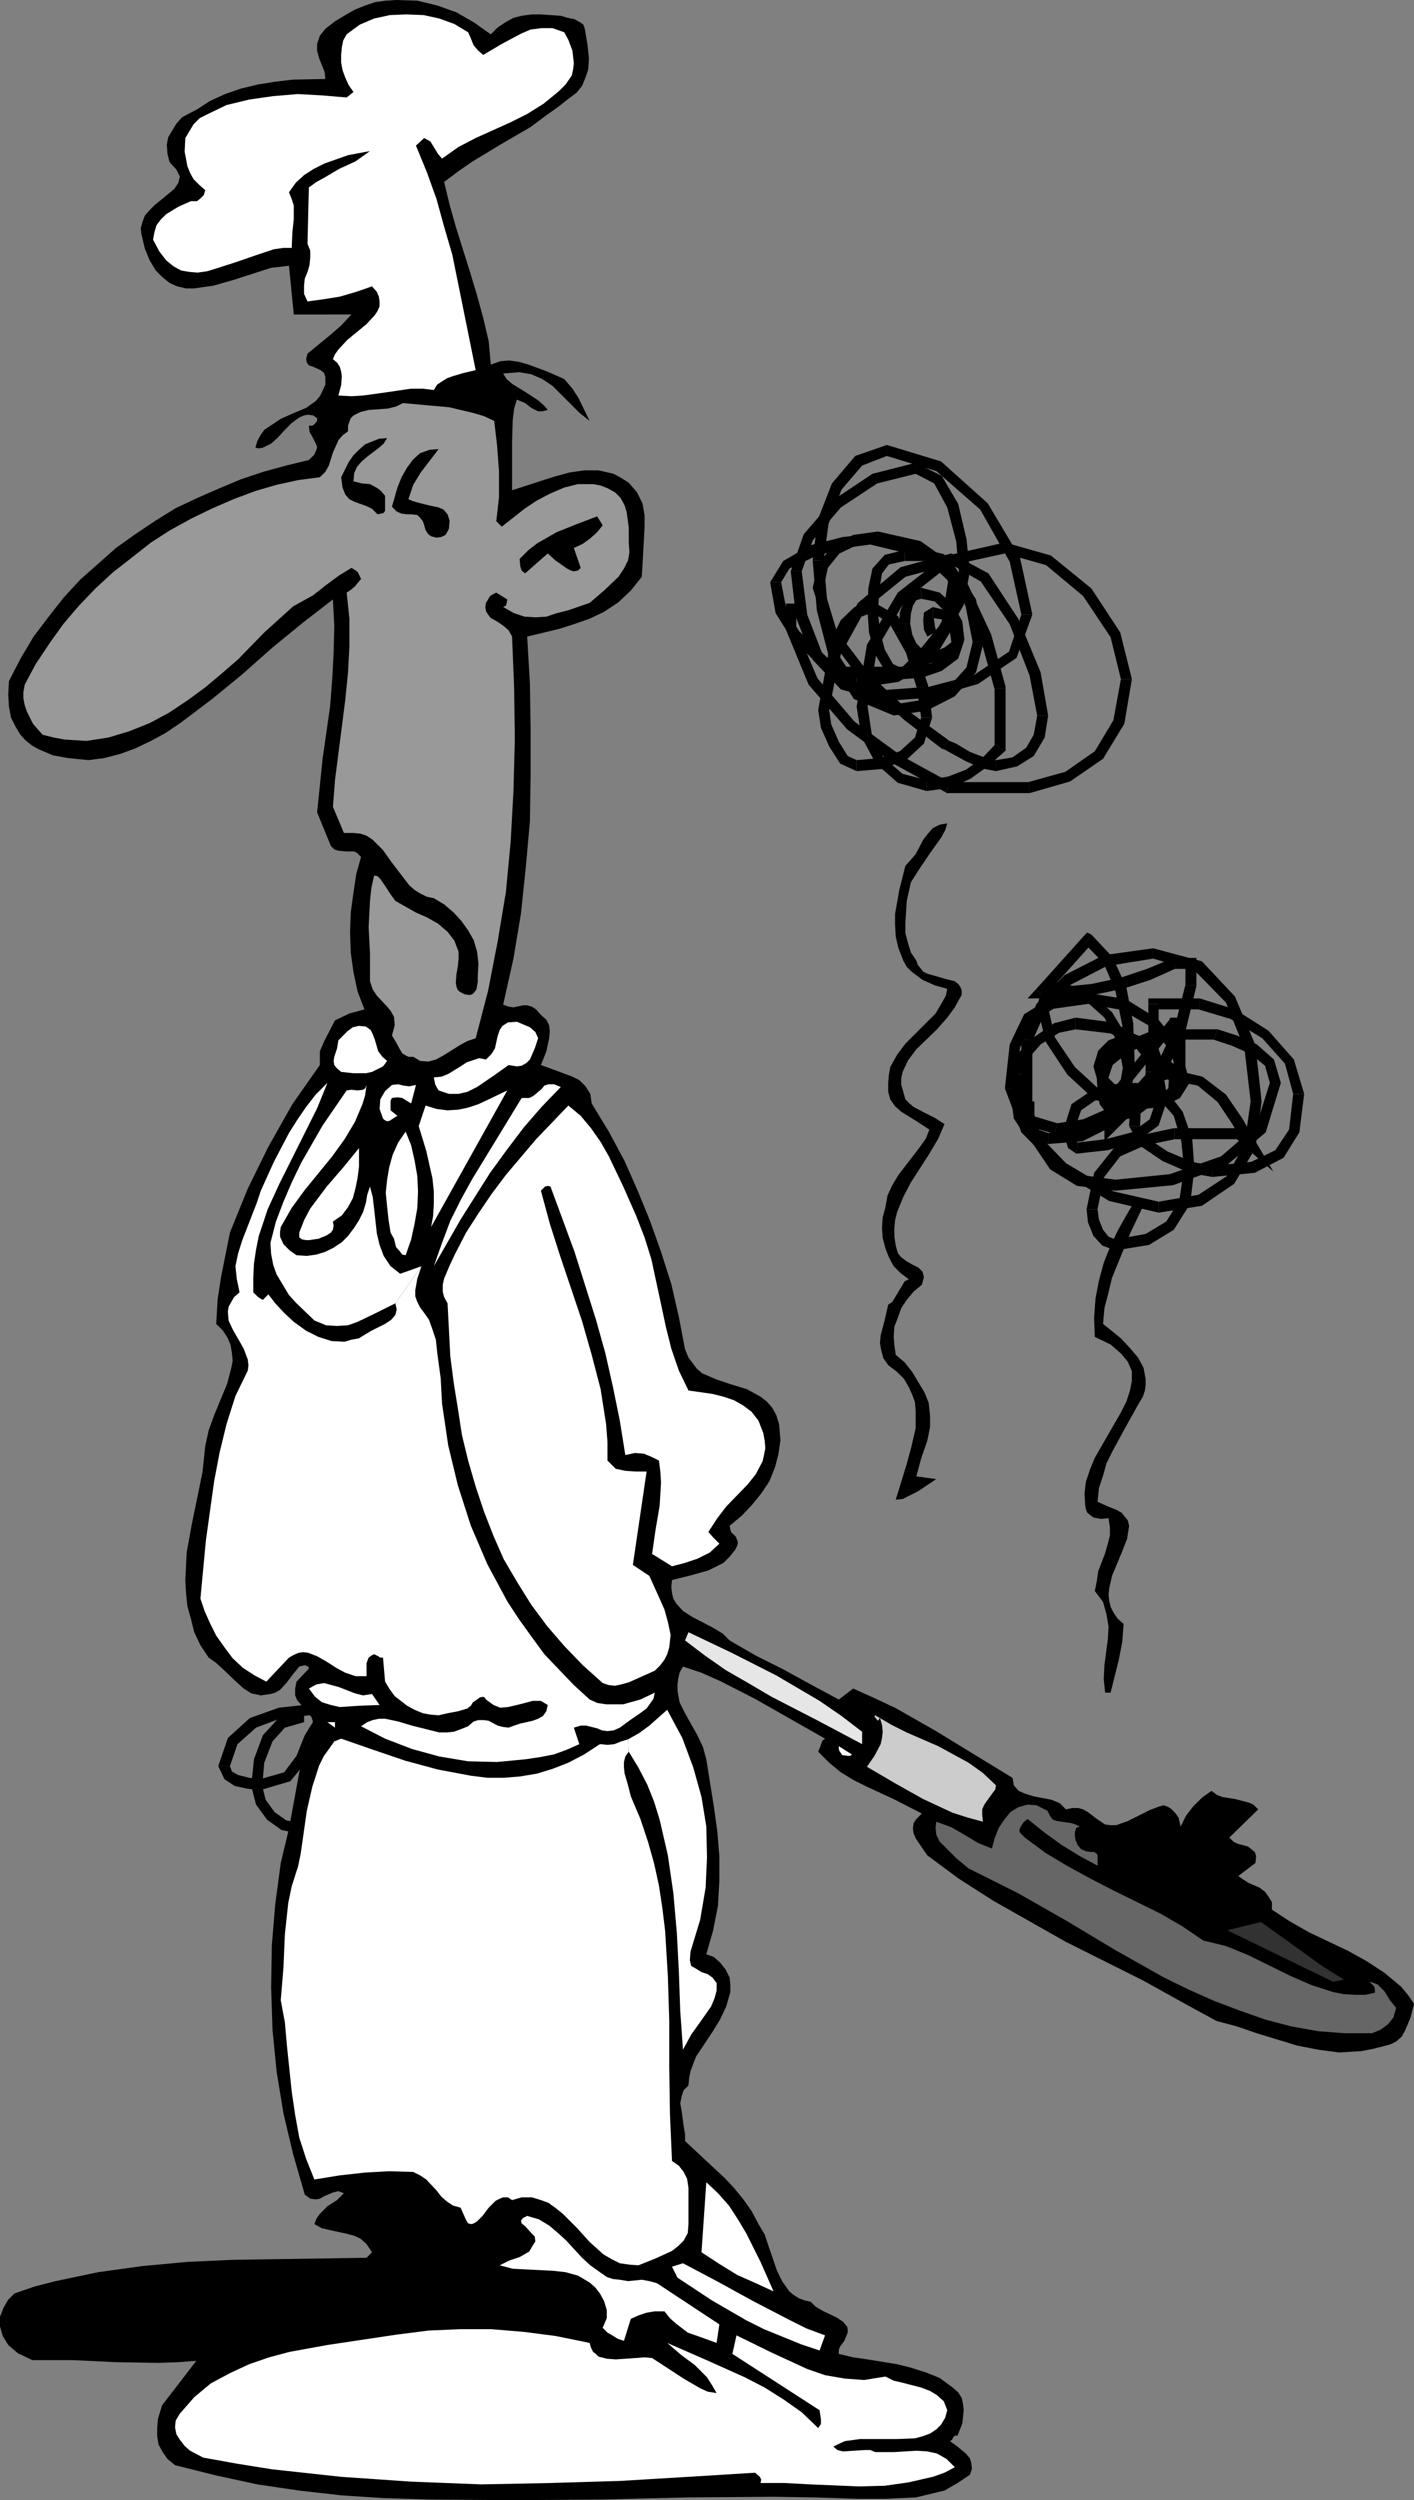 <?xml version="1.0" encoding="UTF-8" standalone="no"?>
<svg
   version="1.0"
   width="88.062mm"
   height="155.668mm"
   id="svg143"
   sodipodi:docname="Chef 019.wmf"
   xmlns:inkscape="http://www.inkscape.org/namespaces/inkscape"
   xmlns:sodipodi="http://sodipodi.sourceforge.net/DTD/sodipodi-0.dtd"
   xmlns="http://www.w3.org/2000/svg"
   xmlns:svg="http://www.w3.org/2000/svg">
  <rect width="100%" height="100%" fill="#808080" stroke="none"/>
  <sodipodi:namedview
     id="namedview143"
     pagecolor="#ffffff"
     bordercolor="#000000"
     borderopacity="0.25"
     inkscape:showpageshadow="2"
     inkscape:pageopacity="0.0"
     inkscape:pagecheckerboard="0"
     inkscape:deskcolor="#d1d1d1"
     inkscape:document-units="mm" />
  <defs
     id="defs1">
    <pattern
       id="WMFhbasepattern"
       patternUnits="userSpaceOnUse"
       width="6"
       height="6"
       x="0"
       y="0" />
  </defs>
  <path
     style="fill:#000000;fill-opacity:1;fill-rule:evenodd;stroke:none"
     d="m 73.675,405.271 -0.323,-1.131 -0.646,-0.808 -1.777,-2.101 -0.969,-1.131 -0.485,-1.131 v -1.616 l 0.323,-1.616 2.908,-3.07 -0.162,-0.485 -0.808,-0.323 -1.293,0.323 -1.454,1.778 -1.454,1.939 -1.616,1.778 -1.131,0.646 -1.131,0.323 -2.262,0.323 -2.262,-0.485 -1.777,-1.131 -1.616,-1.454 -3.393,-3.232 -1.616,-1.454 -1.616,-1.131 -1.939,-2.909 -1.454,-3.07 -0.808,-3.232 -0.808,-2.909 -0.323,-3.07 -0.162,-3.07 0.323,-6.464 1.131,-6.302 1.293,-6.302 1.293,-6.302 0.646,-6.14 0.808,-3.717 1.293,-3.555 3.07,-7.433 0.969,-3.717 0.323,-1.616 -0.162,-1.778 -0.323,-1.939 -0.646,-1.616 -1.131,-1.778 -1.616,-1.616 0.323,-5.656 0.808,-5.333 2.1,-10.503 4.201,-10.342 4.847,-9.857 5.655,-10.019 6.463,-9.211 v -1.778 -1.454 l 1.131,-2.585 2.424,-4.686 3.393,-1.616 3.555,-0.97 -1.616,-4.201 -0.969,-4.525 -0.646,-4.686 -0.162,-4.686 0.162,-4.686 0.646,-4.686 0.646,-4.363 1.131,-4.04 -0.969,-0.97 -0.646,-0.323 h -1.777 l -1.939,-0.162 -0.969,-0.323 -0.808,-0.808 -3.231,-7.918 1.293,-12.604 1.777,-12.443 0.485,-6.302 0.323,-6.14 0.162,-6.302 -0.323,-6.302 -7.109,5.494 -7.109,5.817 -7.109,6.302 -7.109,5.817 -7.271,5.494 -3.555,2.424 -3.555,1.939 -3.716,1.778 -3.555,1.293 -3.716,0.97 -3.716,0.485 -4.847,-0.485 -3.555,-0.646 -3.393,-1.454 -1.454,-0.808 -1.616,-1.293 -1.293,-1.454 -1.131,-1.939 -0.969,-1.939 -0.485,-2.585 -0.162,-2.747 0.162,-3.232 2.747,-5.333 3.07,-5.171 3.555,-4.686 3.555,-4.525 3.878,-4.201 4.201,-3.717 4.201,-3.717 4.524,-3.232 4.847,-3.232 4.685,-2.909 5.17,-2.424 5.17,-2.262 5.009,-2.101 5.332,-1.778 5.332,-1.454 5.332,-1.293 1.293,-1.293 0.485,-1.131 0.162,-0.646 -0.323,-0.808 -0.808,-1.616 -0.646,-1.131 -0.162,-1.454 h 0.808 l 0.485,-0.323 0.646,-0.808 v -0.646 l -0.969,-0.646 -1.131,-0.162 -0.969,0.162 -1.131,0.485 -1.777,1.293 -1.616,1.616 -1.616,1.778 -1.616,1.454 -1.939,0.97 -0.969,0.162 -0.808,-0.162 0.485,-1.616 0.808,-1.454 0.808,-1.131 1.454,-0.97 2.424,-1.616 2.908,-1.293 3.07,-1.293 2.262,-1.616 0.969,-1.131 0.646,-1.293 0.646,-1.454 V 88.714 L 76.26,87.744 75.453,87.098 73.675,86.29 72.706,85.966 72.221,85.32 l -0.162,-0.808 0.323,-1.293 5.332,-4.363 2.585,-2.262 2.424,-2.585 H 69.151 l -1.131,-11.473 -4.201,0.485 -4.524,1.454 -4.524,1.454 -4.524,1.293 -2.262,0.323 -2.262,0.323 H 43.785 L 41.685,67.383 39.907,66.576 38.292,65.283 36.676,63.667 35.222,61.243 34.091,58.496 33.283,55.103 33.122,53.648 l 0.485,-1.616 0.485,-1.293 1.131,-1.293 1.293,-1.293 1.616,-1.293 2.908,-2.424 0.969,-1.454 0.323,-1.454 -0.808,-1.616 -1.616,-1.778 -0.485,-1.939 -0.162,-2.101 0.323,-1.778 0.969,-1.616 0.969,-1.616 1.293,-1.454 1.777,-0.97 1.616,-0.808 3.231,-2.101 3.555,-1.616 3.716,-1.293 4.039,-0.97 4.039,-0.646 4.039,-0.485 7.755,-0.162 -0.162,-1.616 -0.646,-1.616 -0.646,-1.616 -0.485,-1.778 V 10.342 L 75.291,8.403 76.584,6.787 78.846,5.009 81.269,3.555 83.531,2.262 85.955,1.293 88.378,0.485 90.802,0.162 93.225,0 l 5.009,0.162 4.685,1.131 4.524,1.616 4.201,2.424 3.878,2.747 1.616,-1.616 1.939,-1.293 1.777,-0.97 1.939,-0.485 2.262,-0.323 h 2.262 l 4.685,0.323 1.616,0.485 1.616,0.323 1.454,0.808 0.646,0.485 0.323,0.97 0.646,3.878 0.323,3.07 -0.162,2.585 -0.646,1.939 -0.808,1.939 -1.293,1.616 -1.939,1.454 -2.262,1.778 -3.393,2.424 -3.231,2.424 -6.947,4.04 -6.947,4.201 -3.231,2.262 -3.231,2.424 1.293,5.333 1.454,5.171 3.393,10.827 1.616,5.333 1.454,5.333 1.293,5.494 0.485,5.494 2.262,-0.808 2.1,-0.162 2.262,0.323 2.262,0.646 4.362,1.616 4.039,1.778 1.939,2.262 1.454,2.262 2.585,5.333 -2.424,-1.939 -2.1,-2.101 -4.201,-4.201 -2.424,-1.616 -2.585,-1.131 -2.908,-0.485 -3.716,0.323 0.808,1.293 1.293,1.131 2.908,1.778 3.231,2.101 1.293,1.131 0.969,1.131 -1.293,0.323 h -0.969 l -1.616,-0.808 -1.454,-1.131 -1.939,-0.808 -0.646,2.101 -0.323,2.585 -0.162,5.333 v 5.656 5.656 l 6.463,-2.101 3.555,-1.131 3.555,-0.97 3.393,-0.485 h 3.393 l 3.555,0.808 1.777,0.97 1.777,1.131 1.939,2.262 1.293,2.585 0.485,2.747 v 2.909 l -0.323,5.979 -0.162,2.909 -0.162,2.747 -2.585,3.232 -2.908,2.747 -3.393,2.262 -3.393,1.616 -3.716,1.293 -3.555,1.131 -7.432,1.778 0.646,10.988 0.162,10.827 v 10.827 l -0.162,10.827 -0.969,10.827 -1.131,10.827 -1.777,10.665 -2.424,10.827 1.293,0.485 1.131,0.162 2.262,-0.485 h 0.969 l 1.131,0.323 0.969,0.646 1.131,1.293 1.293,1.131 0.646,1.293 0.162,1.454 -0.162,1.616 -0.646,3.07 -1.293,3.232 3.555,1.293 3.878,1.454 1.616,0.808 1.454,1.454 1.131,1.778 0.323,2.262 4.039,6.625 3.716,6.948 3.07,6.948 2.908,7.11 2.585,7.272 2.424,7.595 1.777,7.756 1.454,7.595 0.808,1.939 0.969,1.293 0.969,1.293 1.293,1.131 3.393,1.454 3.393,1.131 3.716,1.131 3.231,1.778 1.454,1.131 1.293,1.454 0.969,1.778 0.646,2.101 0.323,3.717 -0.485,3.393 -0.808,3.07 -1.293,3.232 -1.939,2.909 -2.1,2.585 -2.424,2.585 -2.908,2.424 0.162,0.808 0.162,0.646 1.131,1.131 0.323,0.808 0.162,0.485 -0.162,0.808 -0.485,0.97 -1.293,1.616 -1.454,1.454 -1.616,0.808 -1.939,0.97 -4.039,1.131 -4.524,1.131 -0.162,1.616 0.162,1.454 0.323,1.293 0.646,1.131 1.616,1.778 2.262,1.454 4.685,2.424 2.424,1.454 1.616,1.616 6.14,3.555 6.463,3.232 6.463,3.555 6.624,3.555 3.393,-2.585 5.009,2.262 4.847,2.262 9.371,5.333 18.257,11.15 0.162,0.808 0.162,0.97 1.131,1.293 1.454,0.646 2.1,0.646 4.201,0.808 1.939,0.808 1.454,1.454 1.454,-0.323 h 1.454 l 1.131,0.323 1.131,0.646 2.1,1.616 1.939,1.293 1.293,0.162 h 1.293 l 2.747,-0.97 5.17,-2.585 2.1,-0.808 1.131,-0.323 0.969,0.323 0.808,0.485 0.969,0.97 0.808,1.131 0.485,2.101 1.293,-2.585 1.616,-2.101 2.1,-2.101 2.262,-1.616 1.293,0.97 1.293,0.485 3.07,0.485 3.07,0.808 1.131,0.485 1.131,1.131 -6.786,6.625 0.969,0.97 0.969,0.485 2.424,0.646 0.808,0.646 0.808,0.646 0.323,0.97 -0.162,1.616 -4.039,3.07 1.131,0.808 1.293,0.808 2.585,1.131 1.293,0.97 0.808,1.131 0.808,1.293 v 1.778 l 4.201,2.747 4.524,2.585 9.209,4.363 4.362,2.424 4.201,2.747 3.878,3.232 1.616,1.939 1.454,2.101 -0.808,3.232 -1.293,3.07 -0.808,1.454 -1.293,1.131 -1.293,0.646 -1.777,0.485 -2.585,0.646 -2.585,0.485 -5.17,0.323 -4.847,-0.646 -5.009,-0.97 -9.533,-2.909 -4.685,-1.616 -4.847,-1.293 -8.563,-4.686 -8.725,-4.848 -18.096,-9.049 -8.563,-4.848 -8.563,-4.848 -8.078,-5.171 -7.432,-5.494 -1.454,-2.101 -1.293,-1.939 -0.485,-1.131 -0.162,-1.131 0.162,-1.293 0.646,-0.97 1.293,-1.293 -6.624,-3.393 -6.301,-2.909 -3.231,-1.616 -2.908,-1.778 -2.747,-2.262 -2.585,-2.585 0.646,-1.616 0.323,-0.97 0.646,-0.485 -8.24,-4.686 -8.24,-4.686 -8.24,-4.201 -4.362,-1.939 -4.362,-1.454 -0.808,1.454 -0.323,1.454 -0.162,1.293 v 1.454 l 0.485,2.747 1.293,2.585 2.908,5.171 1.293,2.747 0.808,2.909 1.777,11.15 0.808,5.817 0.485,5.817 v 5.817 l -0.323,5.817 -1.131,5.817 -1.616,5.656 1.777,0.646 1.454,1.293 1.293,1.616 0.969,1.939 0.162,1.778 v 1.616 l -0.969,3.393 -1.454,3.07 -1.777,2.909 -1.939,2.909 -1.939,2.909 -1.293,3.393 -0.323,1.616 -0.162,1.778 -1.131,1.131 -0.485,1.454 -0.323,1.616 0.323,1.778 0.485,3.555 0.323,1.939 v 1.616 l 4.847,4.525 4.524,4.201 2.262,2.424 2.1,2.585 1.939,2.747 1.616,3.07 1.454,2.424 0.969,2.909 1.939,5.656 1.293,2.585 1.616,2.262 0.969,0.808 1.293,0.808 1.293,0.485 1.454,0.323 1.131,1.131 1.616,0.97 3.393,1.616 1.454,0.97 0.969,1.131 0.162,0.646 v 0.808 l -0.808,1.939 -0.969,1.293 -0.323,0.808 v 0.97 l 3.393,0.808 3.393,0.485 6.947,1.131 3.231,0.808 3.555,1.131 3.231,1.293 3.07,2.262 1.293,1.131 0.808,1.293 0.323,1.454 0.162,1.454 -0.323,3.07 -1.131,2.909 h -0.646 l -0.323,0.323 -0.323,0.646 -0.485,0.323 1.777,1.293 1.939,1.616 0.969,1.131 0.323,1.131 0.162,1.293 -0.485,1.454 -2.908,1.939 -3.07,1.778 -3.393,0.808 -3.393,0.808 -3.555,0.162 -3.393,0.162 h -6.786 l -9.856,-0.323 -10.017,-0.162 -20.035,0.162 -20.358,0.485 -20.519,0.162 -20.196,-0.162 -10.34,-0.323 -10.017,-0.646 -10.017,-1.131 -9.856,-1.454 -9.694,-2.101 -9.694,-2.424 -1.777,-1.454 -1.131,-1.616 -0.969,-1.778 -0.323,-1.939 v -1.939 l 0.162,-2.101 0.969,-3.232 8.078,-10.503 -4.201,0.323 -4.685,0.162 -10.017,-0.162 -10.179,-0.485 H 7.594 L 4.201,553.773 1.939,551.834 0.646,549.733 0,547.471 v -2.262 l 0.808,-2.101 1.131,-1.939 1.454,-1.454 4.685,-1.616 5.009,-1.293 10.017,-2.101 10.502,-1.454 10.502,-0.97 10.664,-0.485 10.825,-0.162 20.681,-0.323 1.293,-1.293 -1.293,-1.939 -1.454,-1.293 -1.454,-0.646 -1.777,-0.485 -3.716,-0.808 -2.1,-0.485 -1.777,-0.97 0.485,-1.293 0.808,-1.131 1.777,-1.778 2.262,-1.454 1.616,-1.616 -1.293,-0.485 -1.293,0.323 -1.939,0.808 -1.131,0.646 -0.969,0.162 -1.293,-0.162 -1.293,-0.97 -2.747,-9.534 -2.262,-9.534 -1.616,-9.857 -0.969,-9.857 -0.323,-10.019 0.162,-9.857 0.808,-9.695 1.293,-9.695 1.939,-8.08 2.424,-13.25 z"
     id="path1" />
  <path
     style="fill:#ffffff;fill-opacity:1;fill-rule:evenodd;stroke:none"
     d="m 110.19,7.595 0.646,1.454 0.646,1.616 1.131,1.293 1.131,0.97 4.362,-2.585 4.524,-2.424 2.262,-0.97 2.585,-0.323 h 2.585 l 2.747,0.97 0.969,1.778 0.969,2.585 0.323,2.909 -0.162,1.454 -0.323,1.454 -1.454,2.101 -1.616,1.616 -3.555,2.909 -3.878,2.424 -3.878,1.939 -8.24,3.717 -4.039,2.101 -3.878,2.747 -0.969,-1.131 -0.969,-1.616 -0.808,-1.293 -1.454,-0.808 -1.939,1.778 2.585,6.302 2.262,6.302 1.777,6.464 1.939,6.625 2.747,13.574 2.747,13.574 -2.747,0.646 -2.747,0.808 -1.293,0.485 -1.293,0.808 -0.969,0.646 -0.808,1.293 -2.585,-0.323 h -2.747 l -5.493,0.808 -5.816,0.808 -2.747,0.162 -3.07,-0.162 0.646,-2.424 0.162,-2.101 -0.162,-1.131 -0.323,-1.131 -0.646,-0.97 -0.969,-0.808 0.485,-1.131 0.808,-1.131 2.1,-2.262 4.524,-3.717 1.939,-2.101 0.646,-0.97 0.485,-1.131 v -1.131 l -0.162,-1.131 -0.485,-1.131 -1.131,-1.293 -3.716,1.293 -3.878,1.131 -4.039,0.646 -3.555,0.485 -0.808,-1.778 v -1.939 l 0.162,-1.616 0.646,-1.616 0.485,-1.616 0.162,-1.778 v -1.616 l -0.646,-1.616 0.323,-13.25 1.777,-1.293 1.777,-0.97 3.555,-2.101 3.878,-1.778 3.393,-2.424 -5.17,0.97 -5.493,1.939 -2.585,1.293 -2.262,1.454 -1.939,1.778 -1.616,2.262 0.646,1.616 0.485,1.454 v 3.232 l -0.323,3.07 -0.162,3.717 h -1.939 l -2.262,0.323 -4.362,1.454 -4.685,1.616 -4.524,1.454 -2.1,0.646 -2.262,0.323 -1.939,-0.162 -1.939,-0.323 -1.777,-0.97 -1.777,-1.454 -1.616,-2.101 -1.454,-2.747 0.323,-1.778 0.485,-1.616 0.969,-1.293 1.293,-1.293 2.908,-1.778 2.908,-1.293 h 1.454 l 0.808,-0.646 0.808,-0.808 0.323,-1.131 -1.454,-1.293 -1.293,-1.293 -0.808,-1.454 -0.646,-1.616 -0.646,-3.393 0.162,-3.232 0.969,-1.616 0.969,-1.616 1.454,-1.454 1.939,-0.97 4.362,-2.101 5.332,-1.293 5.655,-0.808 5.816,-0.485 5.816,0.323 5.655,0.485 1.616,-1.293 -1.131,-1.616 -0.808,-1.778 -0.646,-1.778 -0.323,-1.778 v -1.778 l 0.162,-1.778 0.323,-1.616 0.808,-1.454 3.07,-2.262 3.393,-1.454 3.716,-0.808 3.878,-0.162 4.039,0.162 3.716,0.808 3.555,1.293 z"
     id="path2" />
  <path
     style="fill:#999999;fill-opacity:1;fill-rule:evenodd;stroke:none"
     d="m 116.33,99.055 0.646,5.494 0.485,6.302 v 6.14 l -0.646,5.656 1.293,1.293 5.332,-4.201 2.908,-1.939 3.07,-1.616 3.393,-1.454 3.231,-0.808 h 3.555 l 1.777,0.323 1.616,0.646 1.777,0.97 1.293,1.293 0.969,1.778 0.485,1.616 0.485,3.555 v 3.555 l 0.162,2.262 -0.323,1.939 -0.969,1.939 -1.293,1.939 -3.393,3.232 -3.393,2.909 -5.17,1.778 -2.585,0.646 -2.424,0.808 -2.585,0.162 -2.585,-0.162 -2.424,-0.808 -2.585,-1.454 0.646,-0.323 0.162,-0.485 0.162,-0.97 -2.585,-1.616 -0.646,0.323 -0.808,0.485 -0.969,1.616 -0.162,0.97 0.162,0.97 0.485,0.808 0.646,0.808 1.454,0.808 1.454,0.97 1.293,1.131 0.808,1.454 0.485,12.119 0.162,12.119 -0.323,12.119 -0.646,11.796 -1.131,11.958 -1.939,11.635 -2.262,11.635 -2.908,11.15 -1.939,0.646 -1.777,0.97 -3.878,2.424 -1.777,0.97 -1.777,0.485 -1.939,-0.162 -1.616,-0.97 h -1.131 l -0.646,-0.323 -0.808,-0.485 -0.485,-0.808 -0.969,-1.778 -0.969,-1.616 0.646,-2.424 -0.162,-1.939 -0.808,-1.454 -0.808,-0.97 -2.424,-2.585 -0.969,-1.454 -0.646,-1.939 v -6.464 l -0.323,-6.302 0.323,-6.14 0.323,-3.07 0.646,-2.909 0.808,0.162 0.646,0.646 1.131,1.616 1.131,1.778 1.293,1.778 4.847,2.747 2.585,1.131 2.585,1.454 2.262,1.939 1.616,2.101 0.485,1.293 0.485,1.293 v 1.616 l -0.162,1.778 -0.323,1.778 -0.162,2.101 0.162,0.97 0.323,0.808 0.646,0.485 0.969,0.485 1.131,0.162 0.646,-0.162 0.485,-0.485 0.485,-0.646 0.323,-1.778 v -1.454 l 0.162,-2.909 -0.323,-2.747 -0.808,-2.747 -1.293,-2.262 -1.616,-2.262 -1.777,-1.939 -2.262,-1.939 -2.424,-1.454 -1.616,-0.323 -1.616,-0.808 -1.293,-0.808 -1.293,-1.131 -2.1,-2.747 -2.1,-2.747 -1.939,-2.747 -2.424,-2.424 -1.454,-0.97 -1.454,-0.485 -1.777,-0.162 h -2.1 l -2.585,-6.14 0.485,-6.302 0.808,-6.302 1.616,-12.604 0.646,-6.464 0.323,-6.14 v -6.464 l -0.646,-6.14 0.969,-0.646 0.969,-0.808 1.454,-1.778 -0.808,-1.616 -0.646,-0.485 -0.808,-0.485 -2.908,1.778 -3.07,2.262 -3.07,2.424 -3.231,1.778 -1.454,0.808 -1.777,1.616 -5.009,4.525 -6.14,6.302 -3.716,3.232 -4.039,3.393 -4.201,3.07 -4.362,2.909 -4.524,2.424 -4.847,1.939 -4.847,1.454 -5.17,0.808 -5.17,-0.323 -2.585,-0.485 -2.585,-0.646 -2.262,-2.585 -1.454,-2.909 -0.485,-1.454 -0.323,-1.616 v -1.454 l 0.323,-1.778 2.585,-4.848 3.231,-4.848 3.231,-4.525 3.716,-4.363 3.878,-4.04 4.201,-3.878 4.362,-3.393 4.524,-3.555 4.524,-2.909 5.009,-2.747 5.009,-2.424 4.847,-2.101 5.17,-1.939 5.009,-1.454 5.17,-1.131 5.009,-0.646 1.293,-1.293 0.808,-1.454 0.969,-3.07 1.293,-2.909 0.969,-1.131 1.293,-0.97 v -1.293 l 0.323,-0.97 0.323,-0.808 0.646,-0.646 1.616,-0.808 1.939,-0.485 4.524,-0.323 1.939,-0.485 1.616,-0.808 5.332,0.485 5.493,0.485 5.493,1.293 2.747,0.808 z"
     id="path3" />
  <path
     style="fill:#000000;fill-opacity:1;fill-rule:evenodd;stroke:none"
     d="m 91.125,103.095 -0.808,1.293 -1.293,1.131 -2.585,1.939 -1.293,1.131 -1.131,1.293 -0.646,1.454 -0.162,1.939 1.939,0.485 1.939,0.162 1.777,0.97 0.808,0.646 0.969,1.131 v 1.454 1.454 0.646 l -0.323,0.485 -0.646,0.162 -0.808,0.162 -1.293,-1.293 -1.293,-0.646 -2.747,-0.97 -1.293,-0.646 -0.969,-1.131 -0.646,-1.616 -0.323,-2.424 1.777,-3.555 1.131,-1.616 1.293,-1.293 1.454,-1.293 1.616,-0.646 1.616,-0.646 z"
     id="path4" />
  <path
     style="fill:#000000;fill-opacity:1;fill-rule:evenodd;stroke:none"
     d="m 103.242,105.681 -2.1,2.747 -2.1,2.747 -1.777,2.909 -1.131,3.393 1.131,0.485 1.131,0.323 2.585,0.646 2.262,0.485 1.131,0.485 0.969,1.131 0.485,1.454 -0.162,1.939 -0.323,0.646 -0.485,0.808 -0.969,0.485 -1.131,0.162 -1.293,-0.323 -0.646,-0.485 -0.646,-0.97 -0.323,-1.131 -0.323,-0.97 -0.646,-0.808 -0.646,-0.646 -1.454,-0.162 h -0.969 l -1.293,-0.162 -1.131,-0.485 -1.131,-1.131 1.293,-4.525 0.969,-2.424 1.293,-2.262 1.454,-1.939 1.616,-1.454 2.262,-0.808 z"
     id="path5" />
  <path
     style="fill:#000000;fill-opacity:1;fill-rule:evenodd;stroke:none"
     d="m 141.857,123.617 -1.293,1.616 -1.616,1.454 -1.777,1.293 -2.1,0.97 1.616,4.686 -0.646,0.646 -0.969,0.162 -0.646,-0.162 -0.969,-0.485 -2.747,-1.939 -1.777,-1.616 -5.332,4.686 -0.808,-0.646 -0.323,-0.97 -0.162,-1.778 2.1,-2.101 2.1,-1.616 2.262,-1.293 2.262,-1.293 4.847,-1.939 4.686,-1.778 z"
     id="path6" />
  <path
     style="fill:#000000;fill-opacity:1;fill-rule:evenodd;stroke:none"
     d="m 222.965,193.748 -0.485,1.616 -0.969,1.778 -2.424,3.393 -2.424,3.555 -1.131,1.778 -1.131,1.778 -0.969,4.363 -0.323,5.171 v 2.424 l 0.646,2.424 0.646,2.101 1.293,1.939 0.323,0.97 0.646,0.808 0.646,0.808 0.969,0.485 2.262,0.646 2.262,0.646 1.939,0.485 0.808,0.646 0.485,0.646 0.323,0.808 v 1.131 l -0.646,1.131 -0.969,1.778 -1.777,2.424 -2.424,2.747 -4.847,4.686 -1.939,2.585 -1.293,2.747 -0.323,1.454 v 1.616 l 0.485,1.616 0.485,1.778 0.969,0.97 0.969,0.808 2.424,1.293 2.585,1.293 2.262,1.454 -1.454,3.393 -2.1,3.555 -4.362,6.787 -1.777,3.393 -1.454,3.555 -0.485,1.939 -0.162,1.778 v 2.101 l 0.323,2.101 0.485,1.778 0.808,0.97 1.293,0.97 1.454,0.808 1.293,0.646 0.969,0.97 0.323,1.293 -0.485,1.778 -1.939,1.616 -1.616,1.939 -1.293,1.939 -0.808,2.262 -0.808,2.101 -0.162,2.262 0.162,2.101 0.323,2.262 2.1,1.778 1.777,2.262 1.454,2.424 1.454,2.424 0.969,2.424 0.323,3.07 v 2.585 l -0.646,3.232 -1.454,4.201 -1.131,4.201 4.685,0.646 -1.939,1.293 -2.424,1.616 -2.262,1.131 -1.293,0.646 -1.616,0.162 2.585,-8.403 1.131,-4.201 0.969,-4.201 v -4.04 l -0.162,-2.101 -0.646,-1.778 -0.808,-1.778 -1.131,-1.939 -1.616,-1.616 -2.1,-1.616 -1.131,-1.616 -0.485,-1.778 -0.323,-1.778 0.162,-1.778 0.969,-3.717 0.808,-3.555 0.969,-0.646 0.485,-0.808 0.969,-1.616 0.969,-1.616 0.485,-0.808 0.969,-0.485 -1.939,-1.454 -1.616,-1.616 -1.131,-2.101 -0.808,-2.101 -0.646,-2.424 -0.162,-2.424 0.162,-2.424 0.646,-2.424 0.485,-2.747 1.131,-2.424 1.454,-2.424 1.616,-2.101 3.231,-4.201 1.616,-2.262 0.808,-2.101 -3.231,-2.101 -3.393,-2.101 -1.454,-1.293 -1.131,-1.616 -0.485,-1.778 v -2.101 l 0.162,-1.939 0.323,-1.778 1.616,-2.909 1.939,-2.585 2.424,-2.424 2.424,-2.424 2.262,-2.262 1.616,-2.747 0.808,-1.454 0.323,-1.616 -2.908,-0.808 -2.908,-1.293 -2.585,-1.939 -1.131,-1.131 -0.808,-1.454 -1.131,-2.909 -0.646,-2.747 -0.162,-2.909 v -2.424 l 0.969,-5.494 1.454,-5.817 1.293,-1.454 1.131,-1.293 1.777,-3.393 1.131,-1.454 1.131,-1.293 1.616,-0.808 z"
     id="path7" />
  <path
     style="fill:#ffffff;fill-opacity:1;fill-rule:evenodd;stroke:none"
     d="m 126.67,244.326 -0.808,2.424 -1.131,2.585 -0.808,0.808 -1.131,0.646 -1.131,0.162 -1.939,-0.323 -3.393,2.424 -4.039,2.747 -2.262,1.131 -2.1,0.485 h -2.262 l -2.424,-0.808 -0.485,-0.808 -0.323,-0.646 -0.323,-1.616 1.777,-0.162 1.616,-0.646 2.908,-1.778 1.454,-0.97 1.454,-0.485 1.454,-0.485 1.616,0.323 1.293,-1.293 0.808,-1.293 0.646,-2.909 0.485,-1.454 0.646,-0.97 1.293,-0.808 2.1,-0.162 3.07,1.293 1.293,1.131 z"
     id="path8" />
  <path
     style="fill:#ffffff;fill-opacity:1;fill-rule:evenodd;stroke:none"
     d="m 91.125,249.658 -0.969,1.293 -1.293,0.646 -1.293,0.646 -1.454,0.323 h -2.908 l -2.908,-0.323 -0.969,-0.808 -0.646,-0.808 -0.162,-0.97 0.162,-0.97 0.646,-1.939 0.323,-1.939 2.1,-2.101 1.293,-0.97 1.454,-0.323 1.616,0.162 1.131,0.808 0.485,0.97 0.485,1.293 0.808,2.747 0.969,1.293 z"
     id="path9" />
  <path
     style="fill:#ffffff;fill-opacity:1;fill-rule:evenodd;stroke:none"
     d="m 97.911,255.314 -1.131,4.363 -2.1,-1.293 -1.131,-0.162 -1.293,0.162 -0.323,0.646 v 0.646 1.616 l 1.616,1.293 -0.808,0.485 -0.969,0.646 -0.646,0.162 -0.646,-0.323 -0.323,-0.323 -0.808,-2.262 0.162,-2.262 1.131,-1.939 1.616,-1.454 1.454,-0.162 1.293,0.323 1.293,0.162 z"
     id="path10" />
  <path
     style="fill:#ffffff;fill-opacity:1;fill-rule:evenodd;stroke:none"
     d="m 132.002,255.799 -4.524,4.686 -4.201,4.848 -4.039,5.332 -3.878,5.333 -6.947,10.988 -6.301,10.988 1.939,-5.494 1.939,-5.171 2.585,-5.171 2.585,-4.686 5.816,-9.534 5.816,-9.534 h 1.777 l 0.969,-0.485 0.969,-0.808 0.969,-0.808 0.646,-0.808 0.969,-0.323 h 1.293 z"
     id="path11" />
  <path
     style="fill:#ffffff;fill-opacity:1;fill-rule:evenodd;stroke:none"
     d="m 101.465,288.763 0.485,-2.585 0.162,-2.747 v -3.07 l -0.323,-3.07 -1.454,-6.464 -1.777,-5.817 1.616,-4.848 2.585,0.808 2.585,0.323 2.585,-0.162 2.262,-0.485 2.424,-0.808 2.424,-1.131 4.362,-2.101 z"
     id="path12" />
  <path
     style="fill:#ffffff;fill-opacity:1;fill-rule:evenodd;stroke:none"
     d="m 149.774,286.178 1.939,5.009 1.616,5.171 2.262,10.503 1.131,5.333 1.293,5.171 1.777,5.171 2.262,4.686 5.655,0.808 2.585,0.646 2.424,0.808 2.262,1.293 1.939,1.454 1.616,2.101 1.131,2.909 0.323,1.778 0.162,1.778 -0.323,1.616 -0.323,1.454 -1.616,3.07 -1.939,2.424 -5.009,5.171 -2.1,2.747 -2.1,3.232 1.131,1.293 1.454,1.454 -2.262,2.101 -2.908,1.454 -2.908,0.97 -3.07,0.808 -4.686,-2.909 0.808,-5.656 0.969,-5.656 0.323,-5.494 -0.162,-2.585 -0.323,-2.585 -1.616,-0.808 -1.939,-0.808 -2.1,-0.162 -2.262,0.485 -1.293,-8.08 -1.616,-7.918 -1.777,-7.918 -2.262,-8.08 -5.009,-15.836 -5.655,-15.351 -0.646,-0.162 -0.646,0.162 -0.969,0.97 2.1,7.756 2.424,7.595 5.17,15.351 2.262,7.918 2.1,8.08 1.293,8.241 0.323,4.201 v 4.363 l 1.131,1.131 0.808,0.808 2.262,0.485 2.424,0.162 h 2.585 l -3.231,21.976 3.878,2.585 2.262,5.009 1.293,2.909 0.808,2.909 0.646,3.07 -0.323,2.909 -0.485,1.616 -0.646,1.293 -0.969,1.293 -1.293,1.293 -6.14,2.747 -1.777,0.485 -1.454,0.323 -1.454,-0.162 -1.454,-0.485 -4.686,-4.201 -4.362,-4.525 -4.039,-4.686 -3.716,-5.009 -3.231,-5.171 -3.231,-5.494 -2.424,-5.494 -2.262,-5.817 -1.939,-5.817 -1.777,-6.14 -1.454,-5.979 -0.969,-6.302 -0.969,-5.979 -0.808,-6.302 -0.646,-12.443 -0.808,-1.454 -0.323,-1.293 v -1.616 l 0.323,-1.454 1.293,-3.07 1.293,-2.747 2.585,-5.009 2.908,-4.525 3.07,-4.525 3.393,-4.525 7.109,-8.403 7.594,-7.918 2.908,2.424 2.424,2.909 2.262,3.232 1.939,3.393 3.393,7.11 z"
     id="path13" />
  <path
     style="fill:#ffffff;fill-opacity:1;fill-rule:evenodd;stroke:none"
     d="m 95.487,295.389 -0.808,-0.162 -0.485,-0.646 -0.969,-1.131 -0.485,-1.939 -0.808,-1.454 -0.485,-3.07 -0.323,-3.07 -0.323,-3.232 0.323,-3.07 0.485,-2.909 0.808,-2.909 1.293,-2.909 1.777,-2.585 1.293,3.232 0.808,3.555 0.646,3.717 0.162,3.555 -0.162,3.878 -0.646,3.717 -0.808,3.717 z"
     id="path14" />
  <path
     style="fill:#ffffff;fill-opacity:1;fill-rule:evenodd;stroke:none"
     d="m 78.361,287.471 0.162,0.97 -0.162,0.97 -0.485,0.646 -0.969,0.646 -1.939,0.808 -2.262,0.323 h -0.646 l -0.969,-0.162 -0.646,-0.485 v -1.131 l 1.131,-2.909 1.454,-2.747 1.939,-2.585 1.939,-2.585 4.039,-4.686 3.555,-4.363 v 4.363 l -0.323,2.585 -0.485,2.424 -0.646,2.424 -1.131,2.101 -1.454,1.939 z"
     id="path15" />
  <path
     style="fill:#000000;fill-opacity:1;fill-rule:evenodd;stroke:none"
     d="m 269.335,283.269 -3.231,6.787 -2.908,7.11 -1.454,3.555 -0.808,3.393 -0.969,3.717 -0.323,3.717 4.201,3.393 2.1,2.262 1.939,2.262 1.293,2.424 0.485,2.585 v 1.454 l -0.162,1.293 -0.485,1.454 -0.969,1.616 -3.07,5.494 -3.07,5.656 -1.454,2.909 -0.808,2.909 -0.969,2.909 -0.323,3.232 2.1,0.97 2.424,0.97 1.131,0.646 0.646,0.808 0.808,0.97 0.323,1.293 -0.485,3.07 -1.131,2.909 -2.424,5.817 -0.646,2.909 -0.162,1.454 0.162,1.454 0.323,1.454 0.646,1.293 0.969,1.454 1.454,1.293 -0.323,4.201 -0.808,4.201 -1.939,7.756 h -1.293 l -0.323,-3.232 0.162,-3.232 0.808,-6.14 0.162,-2.909 -0.485,-2.909 -0.808,-2.909 -1.939,-2.585 0.485,-2.424 0.323,-2.262 1.616,-4.201 0.646,-2.262 0.485,-1.939 v -1.939 l -0.323,-2.101 -1.777,0.162 -1.777,-0.323 -0.646,-0.485 -0.808,-0.646 -0.323,-0.808 -0.162,-0.97 -0.162,-2.747 0.323,-2.747 0.969,-2.909 1.131,-2.747 3.07,-5.332 3.07,-5.333 1.293,-2.585 0.808,-2.424 0.485,-2.424 v -2.262 l -0.969,-2.262 -1.616,-1.939 -2.424,-2.101 -3.716,-1.778 -0.162,-4.525 0.323,-4.525 0.808,-4.201 1.131,-4.201 1.616,-4.04 1.777,-3.717 2.1,-3.717 2.1,-3.555 z"
     id="path16" />
  <path
     style="fill:#e6e6e6;fill-opacity:1;fill-rule:evenodd;stroke:none"
     d="m 202.93,407.533 v 2.909 l -10.34,-5.494 -10.987,-5.656 -5.493,-3.232 -5.332,-3.07 -4.847,-3.393 -4.686,-3.555 0.808,-1.939 10.179,4.848 10.502,5.333 10.179,5.979 5.17,3.555 z"
     id="path17" />
  <path
     style="fill:#ffffff;fill-opacity:1;fill-rule:evenodd;stroke:none"
     d="m 89.348,401.231 -4.685,0.162 -4.685,0.323 -2.1,-0.485 -2.1,-0.646 -1.616,-1.293 -1.454,-1.939 1.777,-0.97 1.777,-0.323 1.777,0.485 1.777,0.485 3.716,1.454 1.939,0.485 2.1,-0.323 z"
     id="path18" />
  <path
     style="fill:#cccccc;fill-opacity:1;fill-rule:evenodd;stroke:none"
     d="m 234.436,420.137 -0.162,0.97 -0.485,0.646 -1.293,1.778 -0.808,1.131 -0.485,1.131 v 1.293 l 0.162,1.616 -3.555,-0.97 -3.555,-1.131 -6.947,-3.232 -6.624,-3.717 -6.624,-3.878 1.777,-2.585 1.454,-2.747 0.323,-1.454 0.162,-1.454 -0.162,-1.616 -0.485,-1.616 -0.485,0.646 -0.808,-0.97 0.162,-0.323 3.878,2.262 3.555,1.778 7.432,3.232 3.555,1.939 3.555,1.939 3.393,2.424 z"
     id="path19" />
  <path
     style="fill:#ffffff;fill-opacity:1;fill-rule:evenodd;stroke:none"
     d="m 78.846,406.563 -1.777,-1.293 h 1.777 z"
     id="path20" />
  <path
     style="fill:#ffffff;fill-opacity:1;fill-rule:evenodd;stroke:none"
     d="m 200.507,412.865 -0.323,0.323 h -0.646 l -1.293,-0.162 -0.646,-0.97 -0.162,-0.485 v -0.646 z"
     id="path21" />
  <path
     style="fill:#666666;fill-opacity:1;fill-rule:evenodd;stroke:none"
     d="m 254.148,429.832 -0.808,0.323 -0.323,0.97 v 0.97 l 0.162,0.97 0.485,1.131 0.808,0.97 1.131,0.485 1.131,0.162 h 0.808 l 0.646,0.485 0.162,0.323 v 2.424 l -4.201,-2.262 -4.201,-2.585 -4.039,-2.909 -4.039,-3.232 -0.969,0.808 -0.808,1.293 -0.162,0.646 0.162,0.485 0.485,0.485 0.646,0.646 5.009,3.717 5.17,3.07 5.332,2.909 5.332,2.747 11.148,5.494 5.009,2.909 5.009,3.393 5.332,1.293 5.17,2.101 10.179,5.009 4.847,2.101 5.009,1.616 2.424,0.485 2.585,0.162 h 2.585 l 2.262,-0.485 v -0.646 l -0.162,-0.808 -1.131,-1.131 1.131,0.323 0.808,0.323 1.616,1.616 1.293,2.101 1.454,1.778 -0.646,2.262 -1.293,1.616 -1.777,1.293 -1.939,0.808 h -6.463 l -6.301,-0.485 -6.301,-1.131 -6.14,-1.616 -5.978,-2.101 -5.978,-2.262 -5.816,-2.585 -5.978,-2.909 -11.471,-6.464 -11.31,-6.787 -11.633,-6.625 -11.633,-5.817 -2.908,-2.424 -2.747,-2.747 -1.131,-1.131 -0.808,-1.616 -0.162,-1.616 0.162,-1.454 3.555,1.293 3.07,1.778 3.231,1.939 3.231,1.293 0.646,-2.424 0.969,-2.424 1.293,-1.939 1.454,-1.778 1.777,-1.131 2.262,-0.646 2.1,0.162 2.585,1.293 0.646,1.293 0.646,0.808 0.969,0.323 1.131,0.162 2.262,0.323 0.969,0.323 z"
     id="path22" />
  <path
     style="fill:#323232;fill-opacity:1;fill-rule:evenodd;stroke:none"
     d="m 316.352,465.867 -2.585,0.485 -24.882,-12.119 7.917,-1.939 9.694,6.948 4.686,3.393 z"
     id="path23" />
  <path
     style="fill:#ffffff;fill-opacity:1;fill-rule:evenodd;stroke:none"
     d="m 182.088,539.23 -4.201,-1.939 -4.362,-1.939 -4.201,-2.585 -4.201,-2.747 1.131,-16.482 2.747,2.585 2.585,2.909 2.1,3.232 1.939,3.232 3.393,6.787 z"
     id="path24" />
  <path
     style="fill:#ffffff;fill-opacity:1;fill-rule:evenodd;stroke:none"
     d="m 141.211,534.705 1.616,1.131 1.454,0.485 1.616,0.162 1.939,0.323 3.231,-0.323 1.777,0.323 1.777,0.485 14.703,9.695 -0.646,4.363 -3.555,-1.293 -3.231,-1.131 -2.747,-2.101 -1.454,-1.293 -1.293,-1.616 h -2.262 l -1.939,0.323 -1.939,0.646 -1.777,0.808 -1.616,5.171 -1.454,-0.485 -1.293,-0.808 -1.131,-0.646 -1.131,-1.131 0.969,-2.262 v -1.939 l -0.646,-2.101 -0.969,-1.778 -1.131,-1.454 -1.293,-1.131 -2.747,-1.616 -2.908,-0.808 -2.908,-0.323 -6.301,-0.323 -3.231,-0.162 -3.07,-0.808 2.262,-1.131 2.424,-0.808 1.131,-0.646 1.131,-0.646 0.646,-1.131 0.808,-1.293 -0.162,-1.131 -0.646,-0.646 -1.616,-1.778 -0.808,-0.646 -0.162,-0.646 0.485,-0.646 0.969,-0.485 2.747,0.808 2.424,1.454 2.1,1.778 1.939,1.778 3.716,4.04 1.939,1.778 z"
     id="path25" />
  <path
     style="fill:#ffffff;fill-opacity:1;fill-rule:evenodd;stroke:none"
     d="m 194.206,549.571 -1.293,3.555 -4.362,-1.454 -4.362,-1.778 -4.362,-1.778 -4.201,-2.101 -8.078,-4.686 -8.078,-5.333 -1.293,-2.585 2.585,-0.808 8.24,4.363 8.24,4.525 8.402,4.363 4.201,2.101 z"
     id="path26" />
  <path
     style="fill:#ffffff;fill-opacity:1;fill-rule:evenodd;stroke:none"
     d="m 138.788,551.349 0.323,1.131 0.485,0.97 0.646,0.485 0.646,0.646 1.939,0.485 2.1,0.162 4.685,-0.323 2.1,-0.162 1.777,0.162 3.716,2.424 3.716,2.424 3.878,2.262 1.777,0.808 2.1,0.323 -1.131,-1.939 -1.131,-1.778 -2.908,-2.909 -3.07,-2.262 -3.393,-2.909 8.886,3.878 9.371,4.201 4.685,2.424 4.362,2.747 4.362,3.07 3.878,3.717 0.646,-0.97 v -1.131 l -0.323,-2.101 -20.519,-13.25 0.969,-4.363 8.24,4.04 4.201,1.939 4.201,1.939 4.201,1.454 4.686,0.808 4.524,0.323 5.009,-0.808 1.939,0.97 2.1,0.485 4.362,1.131 2.1,0.808 1.616,0.97 1.616,1.454 0.808,2.101 -0.485,1.778 -0.969,1.616 -1.131,1.131 -1.454,0.97 -1.777,0.646 -1.777,0.485 -4.201,0.162 h -8.725 l -3.555,0.485 -1.454,0.646 -1.293,0.646 0.969,0.808 1.293,0.323 2.585,-0.162 2.585,-0.162 h 1.293 l 1.131,0.485 h 2.262 2.262 l 5.17,-0.323 2.585,0.162 2.262,0.485 2.262,1.293 1.939,1.939 -2.424,1.293 -2.747,0.97 -5.655,1.293 -5.655,0.808 -5.978,0.162 -11.633,-0.485 -5.978,-0.323 h -5.655 l 0.162,-0.808 -0.323,-0.646 -1.131,-0.97 -15.672,0.97 -16.157,0.97 -16.318,0.485 -16.318,0.323 -16.48,-0.646 -16.48,-1.131 -16.318,-1.778 -8.078,-1.293 -8.078,-1.454 -3.07,-1.616 -1.293,-1.131 -1.131,-1.454 -0.808,-1.293 -0.323,-1.616 0.162,-1.616 0.969,-1.616 3.393,-3.878 3.878,-3.232 4.524,-2.424 4.524,-2.101 4.685,-1.616 4.847,-1.293 8.886,-1.616 16.157,-2.424 7.594,-0.97 7.432,-0.323 h 7.432 l 7.755,0.646 7.432,0.97 z"
     id="path27" />
  <path
     style="fill:#000000;fill-opacity:1;fill-rule:evenodd;stroke:none"
     d="m 54.126,415.612 1.777,-5.171 4.362,-3.878 5.978,-2.262 6.624,-0.646 v -2.585 l -7.271,0.808 -6.786,2.424 -5.17,4.686 -2.262,6.625 z"
     id="path28" />
  <path
     style="fill:#000000;fill-opacity:1;fill-rule:evenodd;stroke:none"
     d="m 61.235,418.683 -2.585,-0.323 -2.585,-0.646 -1.454,-0.808 -0.485,-1.293 h -2.747 l 1.454,3.07 2.424,1.616 3.07,0.646 2.908,0.323 z"
     id="path29" />
  <path
     style="fill:#000000;fill-opacity:1;fill-rule:evenodd;stroke:none"
     d="m 74.645,403.655 -2.908,4.686 -1.939,4.848 -2.908,3.878 -5.655,1.616 v 2.585 l 7.109,-2.101 3.716,-4.525 1.939,-5.171 2.585,-4.04 z"
     id="path30" />
  <path
     style="fill:#000000;fill-opacity:1;fill-rule:evenodd;stroke:none"
     d="m 61.719,420.298 0.485,-5.494 1.939,-5.009 2.908,-3.232 4.524,-1.293 v -2.585 l -5.978,1.616 -3.716,4.04 -2.1,5.656 -0.646,6.302 z"
     id="path31" />
  <path
     style="fill:#000000;fill-opacity:1;fill-rule:evenodd;stroke:none"
     d="m 70.121,428.863 -2.747,-0.485 -2.747,-1.939 -2.1,-2.909 -0.808,-3.232 h -2.585 l 1.131,4.363 2.585,3.555 3.393,2.424 3.878,0.808 z"
     id="path32" />
  <path
     style="fill:#000000;fill-opacity:1;fill-rule:evenodd;stroke:none"
     d="m 75.291,418.683 -0.323,3.717 -0.969,3.232 -1.616,2.585 -2.262,0.646 v 2.585 l 3.716,-1.454 2.424,-3.232 1.293,-4.04 0.323,-4.04 z"
     id="path33" />
  <path
     style="fill:#000000;fill-opacity:1;fill-rule:evenodd;stroke:none"
     d="m 75.776,410.118 -0.323,-1.778 -0.808,2.424 0.323,2.424 0.162,2.262 0.162,3.232 h 2.585 l -0.162,-3.232 -0.162,-2.585 -0.162,-1.778 0.323,-1.616 -0.323,-1.616 0.485,1.616 0.323,-0.808 -0.808,-0.808 z"
     id="path34" />
  <path
     style="fill:#000000;fill-opacity:1;fill-rule:evenodd;stroke:none"
     d="m 74.322,405.594 v 0.485 1.131 l 0.323,1.454 1.131,1.454 1.616,-2.262 -0.485,-0.323 v -0.808 -1.131 l -0.323,-1.131 z"
     id="path35" />
  <path
     style="fill:#000000;fill-opacity:1;fill-rule:evenodd;stroke:none"
     d="m 219.572,142.847 -2.1,1.293 -0.162,1.939 0.162,2.101 0.808,1.616 2.1,-1.131 -0.323,-1.293 -0.162,-1.293 -0.162,-0.808 -0.162,0.162 z"
     id="path36" />
  <path
     style="fill:#000000;fill-opacity:1;fill-rule:evenodd;stroke:none"
     d="m 226.519,151.088 -0.485,-2.909 -0.969,-2.585 -2.262,-1.939 -3.231,-0.808 v 2.585 l 2.1,0.323 1.131,1.293 0.808,1.778 0.323,2.262 z"
     id="path37" />
  <path
     style="fill:#000000;fill-opacity:1;fill-rule:evenodd;stroke:none"
     d="m 218.764,156.097 2.424,-0.485 2.1,-0.97 2.1,-1.293 1.131,-2.262 h -2.585 l -0.323,0.323 -1.293,0.97 -1.939,0.808 -1.616,0.323 z"
     id="path38" />
  <path
     style="fill:#000000;fill-opacity:1;fill-rule:evenodd;stroke:none"
     d="m 211.655,146.725 0.485,3.232 1.293,2.909 2.262,2.262 3.07,0.97 v -2.585 l -1.616,-0.646 -1.454,-1.454 -0.969,-2.101 -0.485,-2.585 z"
     id="path39" />
  <path
     style="fill:#000000;fill-opacity:1;fill-rule:evenodd;stroke:none"
     d="m 216.825,138.322 -2.585,1.131 -1.454,1.939 -0.969,2.747 -0.162,2.585 h 2.585 l 0.162,-2.262 0.485,-1.939 0.808,-1.293 1.131,-0.323 z"
     id="path40" />
  <path
     style="fill:#000000;fill-opacity:1;fill-rule:evenodd;stroke:none"
     d="m 227.004,150.603 -0.485,-4.363 -2.1,-3.878 -3.231,-2.909 -4.362,-1.131 v 2.585 l 3.231,0.646 2.262,2.262 1.616,3.232 0.485,3.555 z"
     id="path41" />
  <path
     style="fill:#000000;fill-opacity:1;fill-rule:evenodd;stroke:none"
     d="m 212.625,159.814 4.362,-0.323 4.685,-1.616 3.878,-2.909 1.454,-4.363 h -2.585 l -1.131,2.909 -2.747,2.101 -3.878,1.293 -4.039,0.485 z"
     id="path42" />
  <path
     style="fill:#000000;fill-opacity:1;fill-rule:evenodd;stroke:none"
     d="m 204.223,144.139 0.323,4.686 1.454,5.171 2.424,4.04 4.201,1.778 v -2.424 l -2.424,-1.131 -1.939,-3.393 -1.131,-4.363 -0.485,-4.363 z"
     id="path43" />
  <path
     style="fill:#000000;fill-opacity:1;fill-rule:evenodd;stroke:none"
     d="m 212.948,129.434 -4.685,1.131 -2.908,3.232 -0.969,4.686 -0.162,5.656 h 2.424 l 0.323,-5.333 0.646,-3.878 1.616,-2.101 3.716,-0.808 z"
     id="path44" />
  <path
     style="fill:#000000;fill-opacity:1;fill-rule:evenodd;stroke:none"
     d="m 225.712,137.029 -0.969,-4.04 -2.585,-2.585 -4.039,-0.97 h -5.17 v 2.585 h 4.686 l 3.393,0.646 1.616,1.454 0.485,2.909 z"
     id="path45" />
  <path
     style="fill:#000000;fill-opacity:1;fill-rule:evenodd;stroke:none"
     d="m 201.638,161.914 9.856,-1.454 7.917,-4.686 4.686,-7.756 1.616,-10.988 h -2.585 l -1.616,10.18 -4.039,6.787 -6.786,3.878 -9.048,1.454 z"
     id="path46" />
  <path
     style="fill:#000000;fill-opacity:1;fill-rule:evenodd;stroke:none"
     d="m 195.175,154.804 0.162,2.909 0.969,2.262 2.1,1.616 3.231,0.323 v -2.585 l -2.424,-0.323 -1.131,-0.323 -0.162,-1.293 -0.162,-2.585 z"
     id="path47" />
  <path
     style="fill:#000000;fill-opacity:1;fill-rule:evenodd;stroke:none"
     d="m 205.354,141.554 -4.201,1.293 -3.231,3.07 -2.1,4.201 -0.646,4.686 h 2.585 l 0.646,-3.878 1.777,-3.555 2.585,-2.262 2.585,-0.97 z"
     id="path48" />
  <path
     style="fill:#000000;fill-opacity:1;fill-rule:evenodd;stroke:none"
     d="m 219.41,168.863 -0.969,-7.595 -2.908,-8.726 -4.201,-7.595 -5.978,-3.393 v 2.585 l 4.039,2.585 3.878,6.948 2.585,8.403 0.969,6.787 z"
     id="path49" />
  <path
     style="fill:#000000;fill-opacity:1;fill-rule:evenodd;stroke:none"
     d="m 201.638,181.467 5.816,-0.485 5.816,-2.101 4.201,-3.878 1.939,-6.14 h -2.585 l -1.454,4.686 -3.555,3.232 -4.686,1.616 -5.493,0.485 z"
     id="path50" />
  <path
     style="fill:#000000;fill-opacity:1;fill-rule:evenodd;stroke:none"
     d="m 192.59,167.085 0.646,4.201 1.939,4.363 2.585,4.04 3.878,1.778 v -2.585 l -2.1,-0.97 -2.1,-3.393 -1.777,-4.04 -0.485,-3.393 z"
     id="path51" />
  <path
     style="fill:#000000;fill-opacity:1;fill-rule:evenodd;stroke:none"
     d="m 223.934,130.242 -11.956,3.232 -10.017,8.403 -6.947,11.796 -2.424,13.412 h 2.585 l 2.424,-12.604 6.14,-11.15 9.371,-7.595 10.825,-2.909 z"
     id="path52" />
  <path
     style="fill:#000000;fill-opacity:1;fill-rule:evenodd;stroke:none"
     d="m 246.716,168.378 -1.777,-10.18 -5.17,-12.443 -7.109,-10.827 -8.725,-4.686 v 2.585 l 6.947,4.04 6.786,10.019 4.686,12.119 1.777,9.372 z"
     id="path53" />
  <path
     style="fill:#000000;fill-opacity:1;fill-rule:evenodd;stroke:none"
     d="m 234.436,181.467 5.009,-1.131 3.878,-2.424 2.585,-4.363 0.808,-5.171 h -2.585 l -0.808,4.525 -1.777,3.07 -3.231,2.262 -3.878,0.646 z"
     id="path54" />
  <path
     style="fill:#000000;fill-opacity:1;fill-rule:evenodd;stroke:none"
     d="m 221.834,176.296 h 0.323 l 1.777,0.97 3.231,1.778 3.878,1.778 3.393,0.646 v -2.585 l -2.747,-0.646 -3.393,-1.293 -3.231,-1.939 -1.939,-0.808 h 0.162 l -1.454,2.101 h 0.323 z"
     id="path55" />
  <path
     style="fill:#000000;fill-opacity:1;fill-rule:evenodd;stroke:none"
     d="m 191.297,138.322 3.555,11.311 8.078,10.827 10.017,9.049 8.886,6.787 1.454,-2.101 -8.886,-6.464 -9.694,-9.049 -7.755,-10.18 -3.07,-10.18 z"
     id="path56" />
  <path
     style="fill:#000000;fill-opacity:1;fill-rule:evenodd;stroke:none"
     d="m 206.646,125.072 -5.816,0.808 -4.685,2.424 -3.555,4.363 -1.293,5.656 h 2.585 l 0.969,-4.686 2.747,-3.393 4.039,-1.939 5.009,-0.646 z"
     id="path57" />
  <path
     style="fill:#000000;fill-opacity:1;fill-rule:evenodd;stroke:none"
     d="m 231.528,151.088 -1.777,-10.019 -5.332,-8.241 -7.755,-5.494 -10.017,-2.262 v 2.585 l 8.886,1.778 7.109,5.171 4.524,7.433 1.777,9.049 z"
     id="path58" />
  <path
     style="fill:#000000;fill-opacity:1;fill-rule:evenodd;stroke:none"
     d="m 210.363,168.378 7.755,-1.131 6.624,-3.393 5.009,-5.656 1.777,-7.11 h -2.585 l -1.454,5.979 -4.201,4.686 -5.978,2.909 -6.947,1.131 z"
     id="path59" />
  <path
     style="fill:#000000;fill-opacity:1;fill-rule:evenodd;stroke:none"
     d="m 191.297,131.858 0.969,11.796 3.07,11.796 5.655,9.049 9.371,3.878 v -2.585 l -7.432,-3.232 -5.332,-8.08 -2.747,-11.311 -0.969,-11.311 z"
     id="path60" />
  <path
     style="fill:#000000;fill-opacity:1;fill-rule:evenodd;stroke:none"
     d="m 208.747,104.711 -7.432,2.585 -5.493,6.464 -3.393,8.726 -1.131,9.372 h 2.585 l 1.131,-8.564 3.07,-8.08 4.847,-5.656 5.816,-2.262 z"
     id="path61" />
  <path
     style="fill:#000000;fill-opacity:1;fill-rule:evenodd;stroke:none"
     d="m 242.999,144.624 -2.908,-13.412 -7.594,-12.766 -10.987,-9.857 -12.764,-3.878 v 2.585 l 11.633,3.555 10.34,9.049 6.947,12.281 2.747,12.443 z"
     id="path62" />
  <path
     style="fill:#000000;fill-opacity:1;fill-rule:evenodd;stroke:none"
     d="m 207.939,164.985 11.148,-0.808 11.148,-3.232 9.048,-6.14 3.716,-10.18 h -2.585 l -2.908,8.726 -8.24,5.494 -10.502,2.747 -10.825,0.808 z"
     id="path63" />
  <path
     style="fill:#000000;fill-opacity:1;fill-rule:evenodd;stroke:none"
     d="m 186.127,134.444 1.293,10.988 3.878,9.857 6.624,6.948 10.017,2.747 v -2.585 l -8.563,-2.424 -5.816,-6.14 -3.555,-9.211 -1.293,-10.18 z"
     id="path64" />
  <path
     style="fill:#000000;fill-opacity:1;fill-rule:evenodd;stroke:none"
     d="m 215.533,108.912 -10.179,2.585 -9.209,6.14 -6.947,8.08 -3.07,8.726 h 2.585 l 2.585,-7.272 6.624,-7.756 8.563,-5.656 9.048,-2.262 z"
     id="path65" />
  <path
     style="fill:#000000;fill-opacity:1;fill-rule:evenodd;stroke:none"
     d="m 228.297,134.444 -0.808,-7.595 -1.939,-8.241 -3.878,-6.625 -6.14,-3.07 v 2.585 l 4.362,2.262 3.07,5.656 2.1,7.918 0.646,7.11 z"
     id="path66" />
  <path
     style="fill:#000000;fill-opacity:1;fill-rule:evenodd;stroke:none"
     d="m 212.948,159.49 0.969,-0.323 4.524,-4.525 4.685,-5.817 3.716,-6.464 1.454,-7.918 h -2.585 l -1.454,7.11 -3.231,5.817 -4.362,5.333 -4.685,4.686 0.969,-0.485 v 2.585 h 0.485 l 0.485,-0.323 z"
     id="path67" />
  <path
     style="fill:#000000;fill-opacity:1;fill-rule:evenodd;stroke:none"
     d="m 195.498,159.167 0.969,0.323 h 16.48 v -2.585 h -16.48 l 0.969,0.485 -1.939,1.778 0.323,0.323 h 0.646 z"
     id="path68" />
  <path
     style="fill:#000000;fill-opacity:1;fill-rule:evenodd;stroke:none"
     d="m 181.28,137.029 1.293,7.272 3.555,5.656 4.686,4.686 4.685,4.525 1.939,-1.778 -4.847,-4.686 -4.524,-4.201 -2.908,-4.848 -1.293,-6.625 z"
     id="path69" />
  <path
     style="fill:#000000;fill-opacity:1;fill-rule:evenodd;stroke:none"
     d="m 204.869,125.718 -6.463,0.646 -7.594,1.939 -6.463,3.717 -3.07,5.009 h 2.585 l 1.939,-3.232 6.14,-2.909 6.947,-1.939 5.978,-0.808 z"
     id="path70" />
  <path
     style="fill:#000000;fill-opacity:1;fill-rule:evenodd;stroke:none"
     d="m 236.698,161.914 v -0.323 l -3.393,-12.281 -5.493,-11.796 -9.209,-8.564 -13.733,-3.232 v 2.424 l 12.602,3.07 8.078,7.756 5.17,10.988 3.393,12.281 v -0.323 h 2.585 v -0.162 -0.162 z"
     id="path71" />
  <path
     style="fill:#000000;fill-opacity:1;fill-rule:evenodd;stroke:none"
     d="m 236.375,176.942 0.323,-0.97 V 161.914 h -2.585 v 14.058 l 0.323,-0.97 1.939,1.939 0.323,-0.323 v -0.646 z"
     id="path72" />
  <path
     style="fill:#000000;fill-opacity:1;fill-rule:evenodd;stroke:none"
     d="m 218.118,186.153 5.816,-0.808 4.524,-2.101 4.039,-2.909 3.878,-3.393 -1.939,-1.939 -3.393,3.555 -3.716,2.585 -4.201,1.616 -5.009,0.808 z"
     id="path73" />
  <path
     style="fill:#000000;fill-opacity:1;fill-rule:evenodd;stroke:none"
     d="m 201.638,166.277 1.131,7.11 3.393,6.302 5.17,4.525 6.786,1.939 v -2.585 l -5.655,-1.454 -4.524,-3.878 -2.747,-5.494 -0.969,-6.464 z"
     id="path74" />
  <path
     style="fill:#000000;fill-opacity:1;fill-rule:evenodd;stroke:none"
     d="m 236.537,127.657 -14.218,3.232 -10.987,8.564 -7.271,12.281 -2.424,14.543 h 2.585 l 2.262,-13.735 6.624,-11.311 10.179,-8.08 13.249,-2.909 z"
     id="path75" />
  <path
     style="fill:#000000;fill-opacity:1;fill-rule:evenodd;stroke:none"
     d="m 266.427,159.814 -2.747,-10.988 -6.786,-10.342 -9.533,-7.756 -10.825,-3.07 v 2.585 l 9.694,2.747 8.725,7.272 6.463,9.695 2.424,9.857 z"
     id="path76" />
  <path
     style="fill:#000000;fill-opacity:1;fill-rule:evenodd;stroke:none"
     d="m 242.192,186.638 h 0.162 l 9.533,-2.747 7.755,-5.332 5.009,-8.241 1.777,-10.503 h -2.585 l -1.777,9.695 -4.362,7.272 -6.947,4.848 -8.725,2.424 h 0.162 z"
     id="path77" />
  <path
     style="fill:#000000;fill-opacity:1;fill-rule:evenodd;stroke:none"
     d="m 222.642,186.476 0.485,0.162 h 19.065 v -2.585 h -19.065 l 0.646,0.162 -1.131,2.262 0.162,0.162 h 0.323 z"
     id="path78" />
  <path
     style="fill:#000000;fill-opacity:1;fill-rule:evenodd;stroke:none"
     d="m 184.996,148.017 v 0.162 l 5.332,12.927 9.048,10.503 11.148,8.241 12.118,6.625 1.131,-2.262 -11.795,-6.464 -10.825,-7.918 -8.725,-10.18 -5.009,-11.796 v 0.162 h -2.424 v 0.162 z"
     id="path79" />
  <path
     style="fill:#000000;fill-opacity:1;fill-rule:evenodd;stroke:none"
     d="m 186.127,142.039 -1.131,1.293 v 4.686 h 2.424 v -4.686 l -1.293,1.293 v -2.585 h -1.131 v 1.293 z"
     id="path80" />
  <path
     style="fill:#000000;fill-opacity:1;fill-rule:evenodd;stroke:none"
     d="m 188.712,143.331 v -1.293 h -2.585 v 2.585 h 2.585 z"
     id="path81" />
  <path
     style="fill:#000000;fill-opacity:1;fill-rule:evenodd;stroke:none"
     d="m 277.737,254.021 v 0.162 l -0.162,-2.101 -1.293,-1.778 -1.616,-0.97 -1.939,-0.808 -1.131,2.262 1.939,0.646 0.969,0.808 0.485,0.808 0.162,0.808 v 0.162 z"
     id="path82" />
  <path
     style="fill:#000000;fill-opacity:1;fill-rule:evenodd;stroke:none"
     d="m 269.658,259.839 h 2.908 l 2.585,-0.646 1.939,-2.101 0.646,-3.07 h -2.585 l -0.162,2.101 -0.969,0.808 -1.777,0.485 h -2.585 z"
     id="path83" />
  <path
     style="fill:#000000;fill-opacity:1;fill-rule:evenodd;stroke:none"
     d="m 257.379,250.951 1.131,4.04 2.747,2.747 3.716,1.616 4.685,0.485 v -2.424 l -4.039,-0.646 -2.908,-1.293 -1.939,-1.939 -0.808,-2.585 z"
     id="path84" />
  <path
     style="fill:#000000;fill-opacity:1;fill-rule:evenodd;stroke:none"
     d="m 267.073,243.356 -3.07,0.323 -3.07,1.131 -2.424,2.424 -1.131,3.717 h 2.585 l 0.808,-2.262 1.616,-1.616 2.262,-0.97 2.424,-0.162 z"
     id="path85" />
  <path
     style="fill:#000000;fill-opacity:1;fill-rule:evenodd;stroke:none"
     d="m 272.243,252.244 v -2.747 l -0.646,-2.747 -1.616,-2.262 -2.908,-1.131 v 2.585 l 1.454,0.485 0.646,1.454 0.485,1.939 v 2.424 z"
     id="path86" />
  <path
     style="fill:#000000;fill-opacity:1;fill-rule:evenodd;stroke:none"
     d="m 263.842,263.717 3.716,-0.97 2.908,-2.262 1.454,-3.717 0.323,-4.525 h -2.585 l -0.323,4.201 -1.131,2.585 -1.616,1.616 -2.747,0.485 z"
     id="path87" />
  <path
     style="fill:#000000;fill-opacity:1;fill-rule:evenodd;stroke:none"
     d="m 258.187,254.021 0.162,2.909 0.485,2.909 1.939,2.585 3.07,1.293 v -2.585 l -1.777,-0.485 -0.646,-1.454 -0.485,-2.585 -0.162,-2.585 z"
     id="path88" />
  <path
     style="fill:#000000;fill-opacity:1;fill-rule:evenodd;stroke:none"
     d="m 272.243,242.225 h -0.323 l -3.878,1.616 -4.362,1.939 -3.878,3.232 -1.616,5.009 h 2.585 l 1.131,-3.393 3.231,-2.585 4.039,-2.101 3.393,-1.293 h -0.323 v -2.424 h -0.162 -0.162 z"
     id="path89" />
  <path
     style="fill:#000000;fill-opacity:1;fill-rule:evenodd;stroke:none"
     d="m 286.623,242.225 h -0.485 -13.895 v 2.424 h 13.895 -0.485 l 0.969,-2.424 h -0.323 -0.162 z"
     id="path90" />
  <path
     style="fill:#000000;fill-opacity:1;fill-rule:evenodd;stroke:none"
     d="m 301.487,254.829 -1.616,-5.494 -4.039,-3.555 -4.685,-2.101 -4.524,-1.454 -0.969,2.424 4.362,1.454 4.362,1.939 3.393,2.747 1.131,4.04 z"
     id="path91" />
  <path
     style="fill:#000000;fill-opacity:1;fill-rule:evenodd;stroke:none"
     d="m 262.549,280.199 13.572,-1.293 12.441,-4.525 9.371,-7.918 3.555,-11.635 h -2.585 l -3.231,10.18 -8.24,7.11 -12.118,4.201 -12.764,1.293 z"
     id="path92" />
  <path
     style="fill:#000000;fill-opacity:1;fill-rule:evenodd;stroke:none"
     d="m 240.414,261.131 v 0.485 l 2.747,7.595 4.039,5.979 6.301,3.878 9.048,1.131 v -2.585 l -8.24,-1.131 -5.332,-3.07 -3.716,-5.333 -2.262,-7.272 v 0.323 h -2.585 v 0.162 0.323 z"
     id="path93" />
  <path
     style="fill:#000000;fill-opacity:1;fill-rule:evenodd;stroke:none"
     d="m 240.414,244.326 v 0.323 16.482 h 2.585 v -16.482 0.323 l -2.585,-0.646 v 0.162 0.162 z"
     id="path94" />
  <path
     style="fill:#000000;fill-opacity:1;fill-rule:evenodd;stroke:none"
     d="m 271.436,223.157 -11.633,1.616 -9.209,4.686 -6.624,6.787 -3.555,8.08 2.585,0.646 3.231,-7.272 5.816,-5.979 8.402,-4.363 10.987,-1.778 z"
     id="path95" />
  <path
     style="fill:#000000;fill-opacity:1;fill-rule:evenodd;stroke:none"
     d="m 296.963,259.192 -1.454,-13.25 -4.847,-11.473 -7.755,-8.241 -11.471,-3.07 v 2.424 l 9.856,2.909 7.271,7.433 4.362,10.827 1.454,12.443 z"
     id="path96" />
  <path
     style="fill:#000000;fill-opacity:1;fill-rule:evenodd;stroke:none"
     d="m 272.728,285.37 10.179,-1.616 7.594,-5.171 5.009,-8.403 1.454,-10.988 h -2.585 l -1.454,10.18 -4.201,7.433 -6.624,4.363 -9.371,1.616 z"
     id="path97" />
  <path
     style="fill:#000000;fill-opacity:1;fill-rule:evenodd;stroke:none"
     d="m 236.537,256.122 3.878,10.342 9.048,9.211 11.633,6.948 11.633,2.747 v -2.585 l -10.664,-2.424 -11.148,-6.625 -8.402,-8.726 -3.393,-8.888 z"
     id="path98" />
  <path
     style="fill:#000000;fill-opacity:1;fill-rule:evenodd;stroke:none"
     d="m 256.087,233.661 -8.725,1.131 -6.301,3.878 -3.393,7.11 -1.131,10.342 h 2.585 l 0.969,-9.534 2.908,-6.14 5.009,-3.07 8.078,-1.131 z"
     id="path99" />
  <path
     style="fill:#000000;fill-opacity:1;fill-rule:evenodd;stroke:none"
     d="m 279.999,254.829 -2.1,-8.403 -5.332,-6.625 -7.594,-4.686 -8.886,-1.454 v 2.585 l 8.078,1.454 6.624,3.878 4.847,5.817 1.777,7.433 z"
     id="path100" />
  <path
     style="fill:#000000;fill-opacity:1;fill-rule:evenodd;stroke:none"
     d="m 264.488,261.131 4.524,-0.162 4.685,-0.485 4.039,-2.101 2.262,-3.555 h -2.585 l -1.131,1.778 -3.393,1.293 -4.362,0.485 -4.039,0.162 z"
     id="path101" />
  <path
     style="fill:#000000;fill-opacity:1;fill-rule:evenodd;stroke:none"
     d="m 244.13,237.054 2.1,8.241 5.009,7.595 6.301,5.817 6.947,2.424 v -2.585 l -5.493,-1.939 -5.978,-5.494 -4.686,-6.948 -1.616,-7.11 z"
     id="path102" />
  <path
     style="fill:#000000;fill-opacity:1;fill-rule:evenodd;stroke:none"
     d="m 249.301,231.075 -1.939,0.646 -1.616,1.454 -1.131,1.778 -0.485,2.101 h 2.585 l 0.485,-1.293 0.323,-1.131 0.808,-0.646 0.969,-0.323 z"
     id="path103" />
  <path
     style="fill:#000000;fill-opacity:1;fill-rule:evenodd;stroke:none"
     d="m 267.073,252.244 -1.293,-7.433 -4.039,-6.625 -5.493,-5.009 -6.947,-2.101 v 2.585 l 5.978,1.616 4.686,4.201 3.231,6.14 1.293,6.625 z"
     id="path104" />
  <path
     style="fill:#000000;fill-opacity:1;fill-rule:evenodd;stroke:none"
     d="m 246.716,269.211 8.078,-0.646 6.463,-3.232 4.201,-5.171 1.616,-7.918 h -2.585 l -1.293,6.787 -3.393,4.525 -5.655,2.424 -7.432,0.646 z"
     id="path105" />
  <path
     style="fill:#000000;fill-opacity:1;fill-rule:evenodd;stroke:none"
     d="m 237.829,252.729 0.162,5.333 0.646,5.171 2.908,4.363 5.17,1.616 v -2.585 l -3.716,-1.293 -1.777,-2.909 -0.646,-4.686 -0.162,-5.009 z"
     id="path106" />
  <path
     style="fill:#000000;fill-opacity:1;fill-rule:evenodd;stroke:none"
     d="m 253.178,239.478 -5.009,1.293 -4.685,3.232 -4.039,4.04 -1.616,4.686 h 2.585 l 1.293,-3.232 3.231,-3.717 4.362,-2.747 3.878,-0.808 z"
     id="path107" />
  <path
     style="fill:#000000;fill-opacity:1;fill-rule:evenodd;stroke:none"
     d="m 274.828,258.546 -1.454,-8.241 -4.201,-5.817 -7.109,-3.878 -8.886,-1.131 v 2.747 l 8.24,0.97 5.816,3.232 3.878,5.009 1.131,7.11 z"
     id="path108" />
  <path
     style="fill:#000000;fill-opacity:1;fill-rule:evenodd;stroke:none"
     d="m 253.34,271.473 h 0.162 l 7.271,-0.808 6.624,-1.939 5.332,-3.878 2.1,-6.302 h -2.585 l -1.616,4.848 -4.201,3.07 -6.14,1.616 -6.786,0.808 h 0.162 z"
     id="path109" />
  <path
     style="fill:#000000;fill-opacity:1;fill-rule:evenodd;stroke:none"
     d="m 250.593,265.009 v 1.131 l 0.162,1.778 0.646,2.262 1.939,1.293 0.323,-2.585 -0.162,-0.162 -0.162,-1.131 -0.162,-1.454 v -1.131 z"
     id="path110" />
  <path
     style="fill:#000000;fill-opacity:1;fill-rule:evenodd;stroke:none"
     d="m 267.558,254.829 -5.493,0.323 -5.332,1.616 -4.524,3.07 -1.616,5.171 h 2.585 l 1.293,-3.717 3.231,-2.262 4.847,-1.293 5.009,-0.323 z"
     id="path111" />
  <path
     style="fill:#000000;fill-opacity:1;fill-rule:evenodd;stroke:none"
     d="m 281.13,275.028 -0.485,-6.948 -2.262,-6.464 -3.878,-5.009 -6.947,-1.778 v 2.585 l 5.332,1.293 3.393,3.878 1.777,5.979 0.646,6.464 z"
     id="path112" />
  <path
     style="fill:#000000;fill-opacity:1;fill-rule:evenodd;stroke:none"
     d="m 262.549,294.257 7.917,-1.293 5.816,-3.555 3.878,-6.14 0.969,-8.241 h -2.424 l -1.131,7.595 -3.07,4.848 -4.847,2.909 -7.109,1.293 z"
     id="path113" />
  <path
     style="fill:#000000;fill-opacity:1;fill-rule:evenodd;stroke:none"
     d="m 255.763,284.562 0.323,3.07 1.293,3.232 2.1,2.262 3.07,1.131 v -2.585 l -1.616,-0.646 -1.293,-1.616 -0.969,-2.424 -0.323,-2.424 z"
     id="path114" />
  <path
     style="fill:#000000;fill-opacity:1;fill-rule:evenodd;stroke:none"
     d="m 276.444,265.494 h -0.162 l -7.594,1.616 -6.624,3.232 -4.524,5.656 -1.777,8.564 h 2.585 l 1.454,-7.433 3.878,-5.009 5.816,-2.585 7.109,-1.454 h -0.162 z"
     id="path115" />
  <path
     style="fill:#000000;fill-opacity:1;fill-rule:evenodd;stroke:none"
     d="m 292.763,265.979 -0.969,-0.485 h -15.349 v 2.585 h 15.349 l -0.969,-0.323 1.939,-1.778 -0.323,-0.485 h -0.646 z"
     id="path116" />
  <path
     style="fill:#000000;fill-opacity:1;fill-rule:evenodd;stroke:none"
     d="m 293.247,270.019 2.1,-1.778 -2.585,-2.262 -1.939,1.778 2.585,2.424 2.1,-1.616 -2.1,1.616 6.301,5.494 -4.201,-7.11 z"
     id="path117" />
  <path
     style="fill:#000000;fill-opacity:1;fill-rule:evenodd;stroke:none"
     d="m 274.828,254.021 7.109,1.454 4.685,3.878 3.555,5.333 3.07,5.333 2.262,-1.454 -3.07,-5.333 -3.878,-5.656 -5.493,-4.201 -8.24,-1.939 z"
     id="path118" />
  <path
     style="fill:#000000;fill-opacity:1;fill-rule:evenodd;stroke:none"
     d="m 268.366,265.009 0.162,-4.525 0.808,-3.555 1.777,-2.101 3.716,-0.808 v -2.585 l -4.847,1.131 -2.908,3.232 -1.131,4.363 -0.162,4.848 z"
     id="path119" />
  <path
     style="fill:#000000;fill-opacity:1;fill-rule:evenodd;stroke:none"
     d="m 285.33,274.382 -4.685,-0.97 -5.816,-2.424 -4.847,-3.232 -1.616,-2.747 h -2.585 l 2.424,4.525 5.493,3.717 6.301,2.747 5.332,0.97 z"
     id="path120" />
  <path
     style="fill:#000000;fill-opacity:1;fill-rule:evenodd;stroke:none"
     d="m 304.396,257.415 -0.969,8.403 -3.231,4.848 -5.655,2.747 -9.209,0.97 v 2.585 l 10.017,-0.97 6.786,-3.555 3.716,-5.979 1.131,-9.049 z"
     id="path121" />
  <path
     style="fill:#000000;fill-opacity:1;fill-rule:evenodd;stroke:none"
     d="m 282.261,237.539 h -0.162 l 7.594,2.262 7.432,4.525 5.332,5.979 1.939,7.11 h 2.585 l -2.424,-8.08 -5.978,-6.787 -7.917,-5.009 -8.24,-2.585 h -0.162 z"
     id="path122" />
  <path
     style="fill:#000000;fill-opacity:1;fill-rule:evenodd;stroke:none"
     d="m 272.728,236.246 -1.293,1.293 h 10.825 v -2.585 h -10.825 l -1.131,1.293 1.131,-1.293 h -1.131 v 1.293 z"
     id="path123" />
  <path
     style="fill:#000000;fill-opacity:1;fill-rule:evenodd;stroke:none"
     d="m 272.728,246.911 v 0.323 -10.988 h -2.424 v 10.988 0.485 -0.485 0.162 0.323 z"
     id="path124" />
  <path
     style="fill:#000000;fill-opacity:1;fill-rule:evenodd;stroke:none"
     d="m 276.444,254.021 1.777,-1.131 -1.939,-0.808 -1.293,-0.97 -1.293,-1.454 -0.969,-2.747 -2.424,0.808 1.131,3.07 1.777,2.101 1.939,1.293 1.939,0.97 1.939,-1.131 -1.939,1.131 1.939,0.646 v -1.778 z"
     id="path125" />
  <path
     style="fill:#000000;fill-opacity:1;fill-rule:evenodd;stroke:none"
     d="m 277.737,242.225 -1.293,-1.454 v 13.25 h 2.585 v -13.25 l -1.293,-1.293 1.293,1.293 v -1.293 h -1.293 z"
     id="path126" />
  <path
     style="fill:#000000;fill-opacity:1;fill-rule:evenodd;stroke:none"
     d="m 276.929,241.579 -0.808,0.646 h 1.616 v -2.747 h -1.616 l -0.969,0.646 0.969,-0.646 h -0.646 l -0.323,0.646 z"
     id="path127" />
  <path
     style="fill:#000000;fill-opacity:1;fill-rule:evenodd;stroke:none"
     d="m 262.549,259.192 -0.485,0.646 14.864,-18.26 -1.777,-1.454 -14.864,18.26 -0.323,0.808 0.323,-0.808 -0.323,0.323 v 0.485 z"
     id="path128" />
  <path
     style="fill:#000000;fill-opacity:1;fill-rule:evenodd;stroke:none"
     d="m 260.287,264.686 2.262,0.808 v -6.302 h -2.585 v 6.302 l 2.1,0.97 -2.1,-0.97 v 3.07 l 2.1,-2.101 z"
     id="path129" />
  <path
     style="fill:#000000;fill-opacity:1;fill-rule:evenodd;stroke:none"
     d="m 279.029,231.883 v -0.162 l -2.585,10.18 -4.039,8.403 -5.332,7.433 -6.786,6.948 1.777,1.778 6.947,-6.948 5.655,-7.595 4.362,-9.211 2.585,-10.665 v -0.162 z"
     id="path130" />
  <path
     style="fill:#000000;fill-opacity:1;fill-rule:evenodd;stroke:none"
     d="m 280.322,228.005 -1.293,-1.293 v 5.171 h 2.585 v -5.171 l -1.293,-1.293 1.293,1.293 v -1.293 h -1.293 z"
     id="path131" />
  <path
     style="fill:#000000;fill-opacity:1;fill-rule:evenodd;stroke:none"
     d="m 276.929,227.843 -0.485,0.162 h 3.878 v -2.585 h -3.878 l -0.646,0.162 0.646,-0.162 h -0.323 l -0.323,0.162 z"
     id="path132" />
  <path
     style="fill:#000000;fill-opacity:1;fill-rule:evenodd;stroke:none"
     d="m 248.654,234.953 8.563,-0.808 7.109,-1.454 6.463,-2.101 6.14,-2.747 -1.131,-2.262 -5.816,2.424 -6.301,2.101 -6.786,1.454 -8.24,0.808 z"
     id="path133" />
  <path
     style="fill:#000000;fill-opacity:1;fill-rule:evenodd;stroke:none"
     d="m 243.807,232.853 0.969,2.101 h 3.878 v -2.585 h -3.878 l 0.969,2.262 -1.939,-1.778 -1.939,2.101 h 2.908 z"
     id="path134" />
  <path
     style="fill:#000000;fill-opacity:1;fill-rule:evenodd;stroke:none"
     d="m 256.894,219.926 -1.616,0.162 -11.471,12.766 1.939,1.778 11.31,-12.604 -1.616,0.162 1.454,-2.262 -0.969,-0.485 -0.646,0.646 z"
     id="path135" />
  <path
     style="fill:#000000;fill-opacity:1;fill-rule:evenodd;stroke:none"
     d="m 267.073,250.143 -0.323,-9.372 -1.616,-8.403 -3.231,-7.11 -5.009,-5.333 -1.454,2.262 4.362,4.525 2.747,6.464 1.616,8.08 0.323,8.888 z"
     id="path136" />
  <path
     style="fill:#000000;fill-opacity:1;fill-rule:evenodd;stroke:none"
     d="m 248.17,266.787 h 0.485 l 7.109,-0.808 5.816,-2.909 4.039,-5.171 1.454,-7.756 h -2.585 l -1.131,6.625 -3.231,4.363 -5.17,2.262 -6.301,0.97 h 0.323 l -0.808,2.424 h 0.162 0.323 z"
     id="path137" />
  <path
     style="fill:#000000;fill-opacity:1;fill-rule:evenodd;stroke:none"
     d="m 240.899,263.717 0.969,1.293 6.301,1.778 0.808,-2.424 -6.463,-1.939 0.969,1.293 h -2.585 v 0.97 l 0.969,0.323 z"
     id="path138" />
  <path
     style="fill:#000000;fill-opacity:1;fill-rule:evenodd;stroke:none"
     d="m 240.899,259.192 v 0.323 1.131 1.454 1.616 h 2.585 v -1.616 -1.454 -1.131 -0.323 z"
     id="path139" />
  <path
     style="fill:#ffffff;fill-opacity:1;fill-rule:evenodd;stroke:none"
     d="m 93.064,306.7 -4.201,2.101 -4.685,2.262 -2.262,0.808 -2.585,0.162 -2.585,-0.162 -2.747,-1.131 -4.201,-4.04 -1.777,-1.939 -1.454,-2.424 -1.454,-2.424 -0.808,-2.262 -0.485,-2.585 -0.162,-2.585 1.293,-5.009 1.777,-4.686 1.939,-4.525 2.262,-4.686 5.009,-8.726 5.655,-8.241 1.131,-0.162 1.454,0.162 1.293,-0.162 0.485,-0.323 0.323,-0.808 -0.323,2.424 -0.646,2.101 -1.777,4.201 -2.424,4.04 -2.908,4.04 -6.463,7.918 -3.07,4.201 -2.585,4.525 -0.162,1.131 v 1.131 l 0.808,1.778 1.454,1.454 1.616,1.131 2.424,0.162 2.262,-0.323 2.1,-0.646 1.939,-0.97 1.939,-1.293 1.454,-1.454 1.454,-1.939 1.131,-1.778 0.969,-1.939 0.646,-2.101 0.323,-1.939 0.646,-1.939 0.646,2.424 0.323,2.747 0.646,5.817 0.646,2.747 0.969,2.585 1.616,2.424 2.262,1.778 5.009,-1.778 z"
     id="path140" />
  <path
     style="fill:#ffffff;fill-opacity:1;fill-rule:evenodd;stroke:none"
     d="m 99.203,297.974 -0.969,2.909 -0.485,2.747 v 1.454 l 0.485,1.293 0.646,1.293 0.969,1.293 1.131,1.616 0.808,2.262 0.808,2.424 0.323,3.07 0.808,5.979 0.323,5.979 1.454,9.857 2.262,9.372 3.07,9.534 3.878,9.049 4.686,8.726 2.747,4.201 2.908,4.04 3.07,4.201 3.393,3.555 3.555,3.717 3.716,3.393 1.777,0.808 2.1,0.323 h 1.939 2.1 l 4.039,-1.131 3.393,-1.616 -0.323,1.454 -0.808,1.131 -0.808,1.131 -1.293,0.97 -2.585,1.778 -2.424,1.778 -1.454,0.646 -1.454,0.162 -1.293,-0.162 -1.131,-0.485 -2.585,-0.646 h -1.293 l -1.616,0.485 1.293,3.878 -2.908,1.293 -3.07,1.131 -3.393,0.646 -3.231,0.485 -6.786,0.646 -6.786,-0.162 -6.786,-1.131 -6.463,-1.778 -6.301,-2.424 -5.655,-2.909 1.454,-0.97 1.293,-0.485 1.454,-0.323 h 1.454 l 3.07,0.646 3.231,0.97 3.231,0.808 3.231,0.808 h 1.777 l 1.616,-0.162 1.777,-0.646 1.616,-0.646 1.293,-1.131 1.131,-0.323 h 1.293 l 1.131,0.162 2.1,1.131 1.293,0.323 1.293,0.162 1.293,-0.485 1.454,-0.485 2.908,-0.646 1.293,-0.485 1.131,-0.646 0.808,-1.131 0.323,-1.454 -1.616,-0.97 h -1.939 l -1.777,0.485 -1.939,0.485 -2.1,0.485 -1.777,0.162 -1.616,-0.646 -1.777,-1.293 -0.323,-0.485 -0.323,-0.162 -0.808,0.162 -0.646,0.485 -0.969,0.646 -0.485,0.808 -0.808,0.646 -2.1,0.646 -2.585,0.485 -2.1,0.485 -1.939,-0.162 -1.777,-0.323 -1.939,-0.808 -1.777,-0.97 -1.454,-1.131 -1.454,-1.131 -1.293,-1.778 -0.969,-1.616 -0.485,-5.656 h -0.646 l -0.485,-0.323 -0.969,-0.485 -0.646,0.323 -0.646,0.485 -0.485,1.293 v 1.454 1.616 h -1.293 -1.293 l -2.424,-0.808 -2.1,-1.131 -2.262,-1.454 -2.262,-1.293 -2.1,-0.808 -1.131,-0.162 -1.131,0.162 -1.131,0.485 -1.131,0.646 -5.332,5.656 -2.747,-1.454 -2.747,-1.778 -2.424,-2.262 -1.939,-2.585 -1.939,-2.747 -1.454,-2.909 -1.293,-2.909 -0.969,-2.909 1.293,-13.735 1.939,-13.897 1.293,-6.787 1.616,-6.625 2.1,-6.625 2.908,-5.979 0.162,-1.293 -0.162,-1.293 -0.969,-2.585 -2.585,-4.525 -0.969,-2.101 -0.162,-2.101 0.162,-1.131 0.646,-1.131 0.646,-1.131 1.293,-1.131 -0.646,-3.07 -0.323,-3.07 0.646,-3.07 0.969,-3.07 2.262,-5.817 1.131,-2.909 0.969,-2.909 3.07,-6.787 3.555,-6.787 1.939,-3.07 2.1,-3.07 2.262,-2.909 2.747,-2.747 -2.424,5.979 -2.908,5.817 -5.978,11.958 -2.747,5.979 -2.1,6.302 -0.646,3.232 -0.485,3.232 -0.162,3.393 v 3.393 l 0.969,0.97 0.646,0.485 0.646,0.323 1.293,-1.293 1.616,2.101 2.1,2.262 2.262,2.101 2.908,2.101 2.908,1.454 3.07,0.97 3.07,0.162 1.616,-0.485 1.777,-0.323 1.293,-0.808 1.616,-0.97 3.231,-1.616 1.454,-0.97 0.969,-1.131 0.323,-1.293 -0.323,-1.454 z"
     id="path141" />
  <path
     style="fill:#ffffff;fill-opacity:1;fill-rule:evenodd;stroke:none"
     d="m 147.997,412.219 -0.808,1.131 -0.323,1.293 v 1.293 l 0.162,1.454 0.808,2.747 0.646,2.585 2.262,5.333 1.777,5.333 1.454,5.171 1.131,5.171 0.808,5.333 0.646,5.332 0.646,10.665 0.323,10.503 v 10.827 l 0.162,10.988 0.485,11.15 1.616,1.131 1.131,1.454 0.808,1.616 0.323,2.101 v 4.363 4.201 l -0.162,2.101 -0.969,1.778 -1.293,1.293 -1.454,1.131 -3.878,1.778 -4.039,1.616 -2.1,-0.162 -2.262,-0.323 -1.939,-0.97 -1.939,-1.131 -3.231,-2.909 -3.07,-3.393 -3.231,-3.232 -1.616,-1.293 -1.777,-1.293 -1.777,-0.646 -2.1,-0.646 h -2.424 l -2.262,0.646 -0.969,-0.646 h -1.131 l -0.808,0.323 -0.969,0.485 -1.616,1.616 -1.454,1.939 -1.293,1.293 -0.808,0.485 -0.485,0.162 -0.808,-0.162 -0.485,-0.808 -1.293,-2.909 -1.777,-0.485 -1.454,-0.97 -1.293,-1.131 -1.131,-1.454 -2.424,-2.585 -1.454,-0.97 -1.616,-0.808 -5.816,-0.162 -5.655,0.323 -5.816,0.646 -5.978,0.97 -1.939,-4.848 -1.616,-5.009 -0.969,-5.333 -0.808,-5.494 -1.131,-10.827 -0.485,-5.494 -0.969,-5.171 0.646,-7.756 0.323,-7.756 0.808,-7.433 0.808,-3.878 1.131,-3.555 0.323,-0.97 0.646,-3.07 1.454,-10.18 1.293,-5.656 1.616,-5.009 1.131,-2.262 1.293,-1.778 1.131,-1.616 1.616,-0.646 7.432,2.585 7.594,2.585 7.755,2.101 7.755,1.454 3.878,0.485 h 3.878 l 3.878,-0.323 3.878,-0.646 3.716,-1.131 3.716,-1.454 3.716,-1.939 3.716,-2.424 1.777,0.162 1.616,-0.162 1.616,-0.646 1.616,-0.485 z"
     id="path142" />
  <path
     style="fill:#ffffff;fill-opacity:1;fill-rule:evenodd;stroke:none"
     d="m 147.835,409.31 2.585,-1.454 2.424,-1.778 4.201,-3.717 3.555,6.625 2.585,6.948 1.939,6.948 1.131,6.948 0.162,7.272 -0.323,7.11 -1.293,7.595 -2.262,7.433 -0.162,2.101 0.323,1.293 1.131,0.646 1.293,0.808 1.454,0.485 1.131,0.808 0.969,1.293 v 1.778 l -0.485,1.778 -0.808,1.939 -2.262,3.232 -2.424,3.393 -0.969,1.778 -0.969,1.778 -0.646,-9.211 -0.323,-9.211 -0.485,-9.211 -0.808,-9.211 -1.293,-8.888 -1.939,-8.403 -1.293,-4.201 -1.616,-4.04 -2.1,-4.04 -2.262,-3.717 z"
     id="path143" />
</svg>
